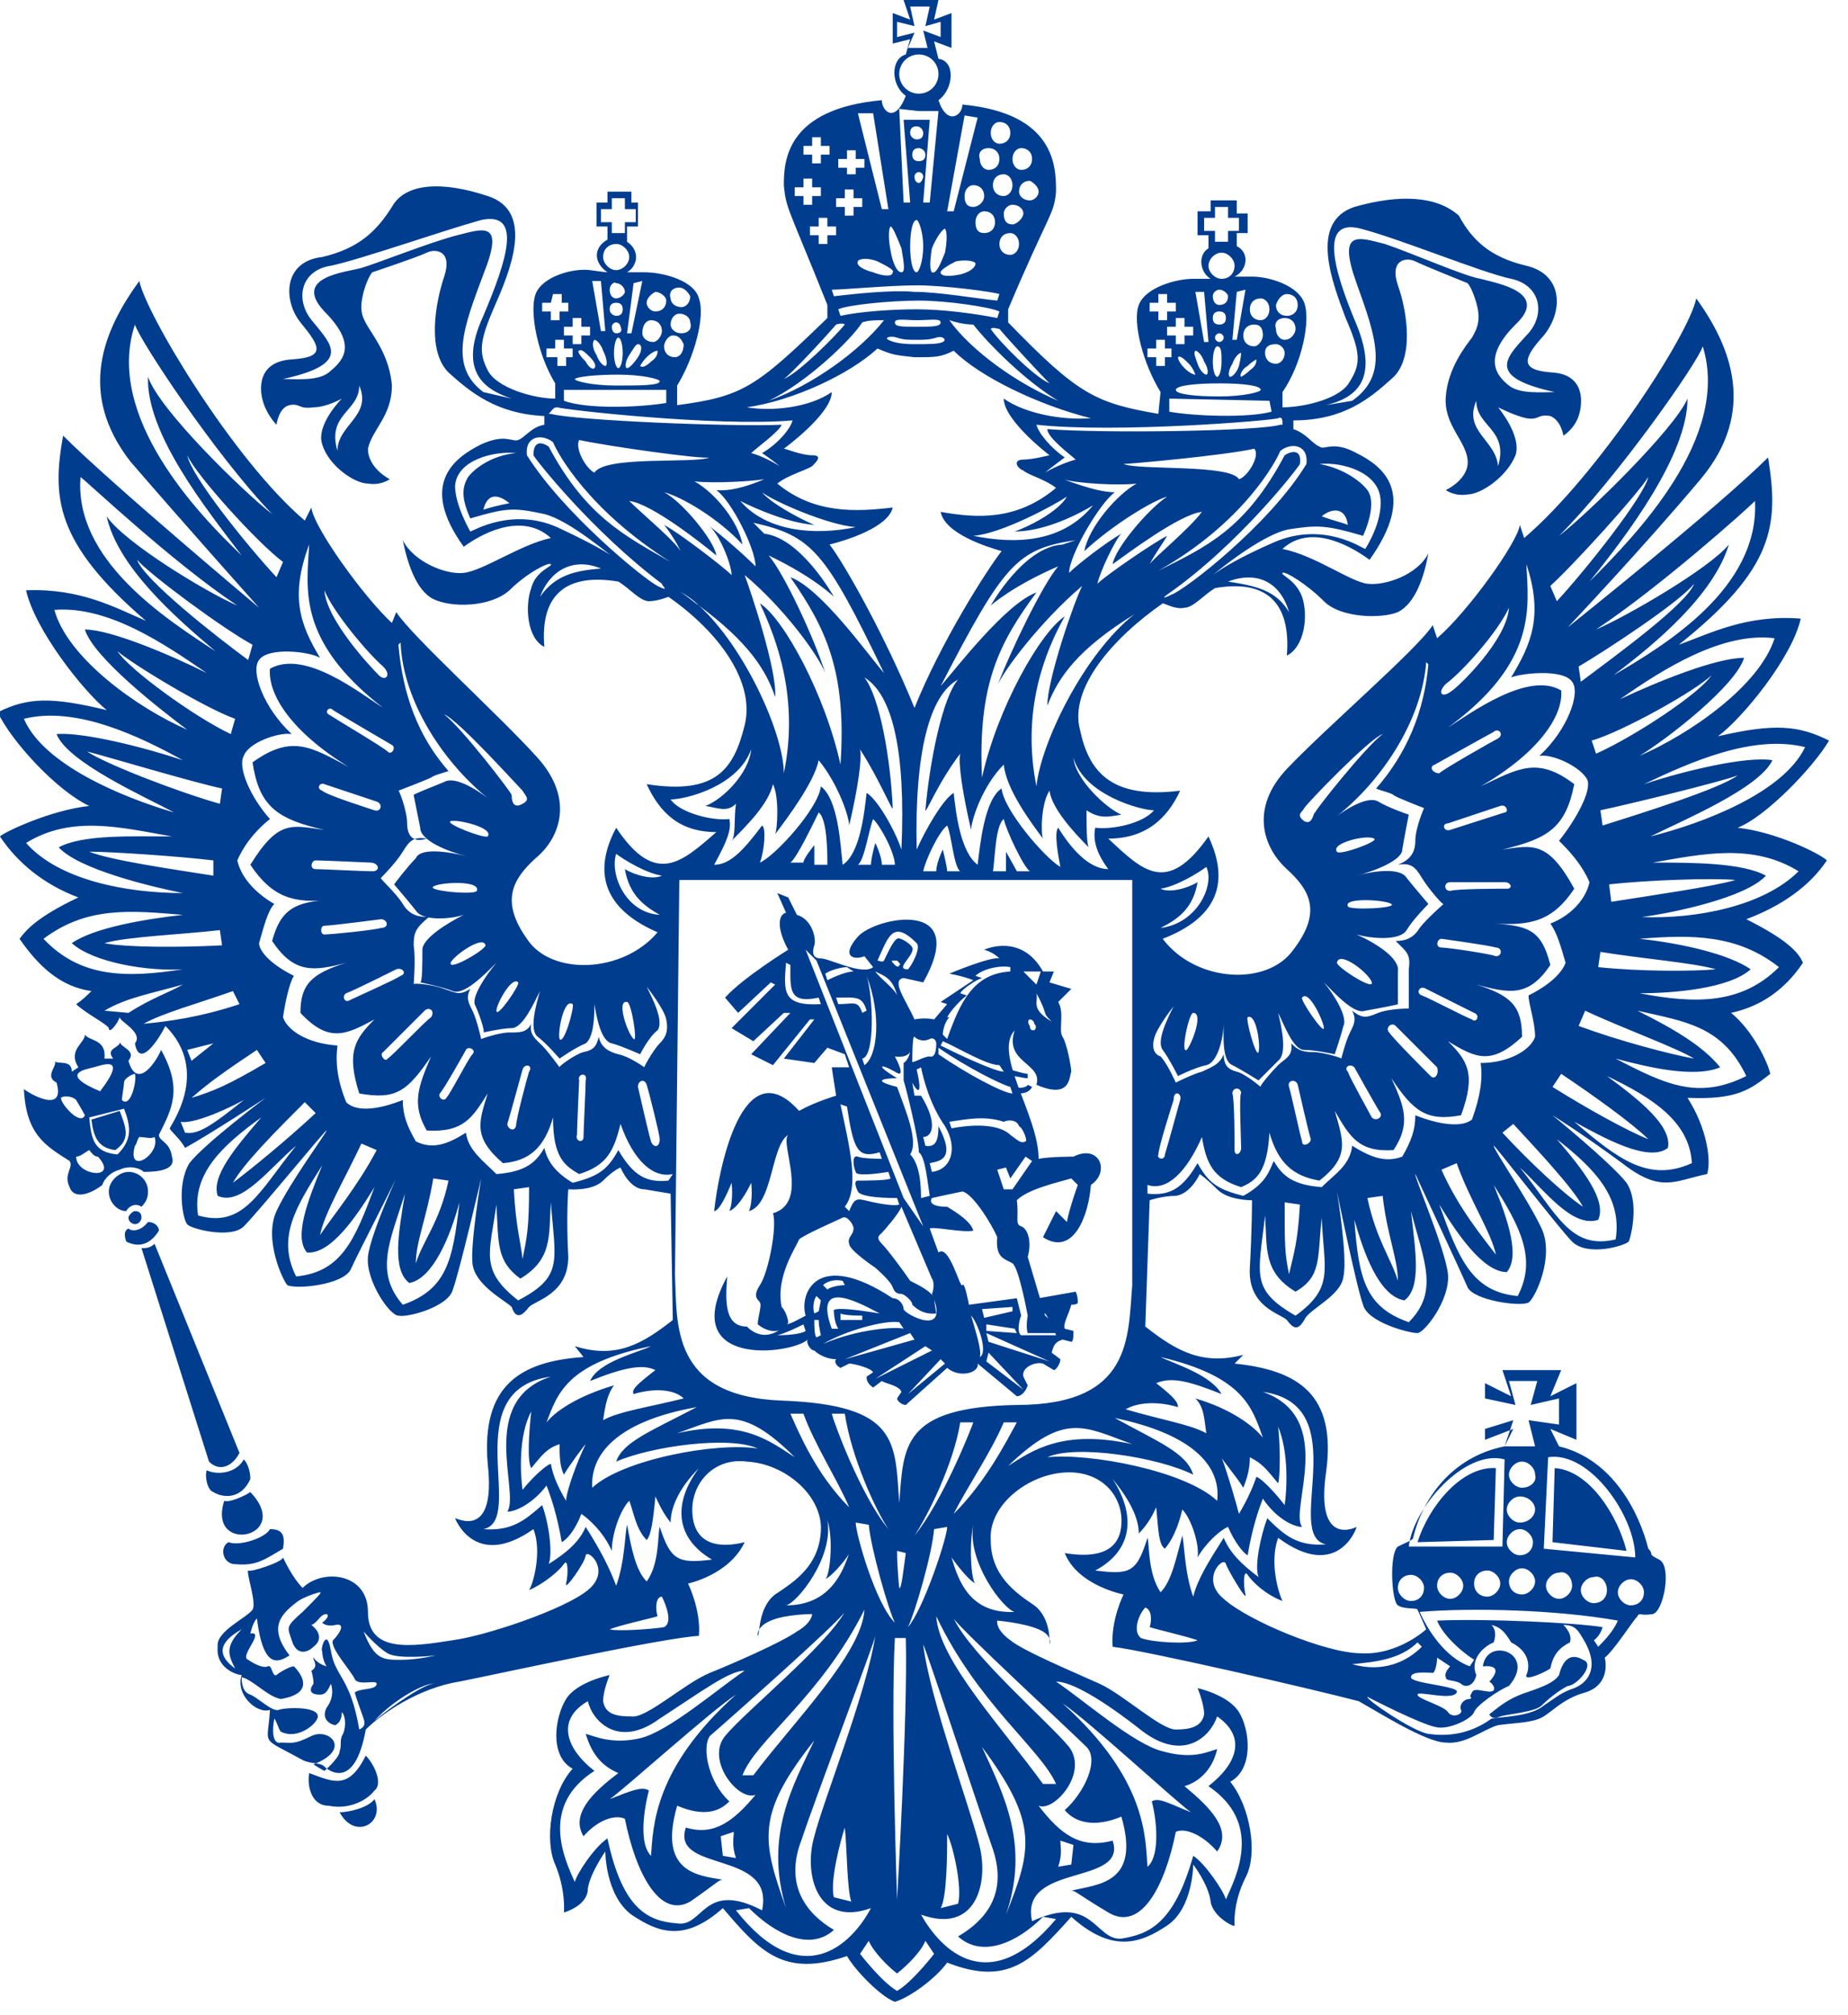 <svg width="89" height="97" viewBox="0 0 89 97" fill="none" xmlns="http://www.w3.org/2000/svg">
<path d="M12.057 71.206C12.057 70.891 11.953 70.472 11.743 70.262C11.323 70.996 10.379 70.996 9.96 70.786C9.855 70.996 9.96 71.73 10.275 71.835C10.799 72.15 11.638 72.15 12.057 71.206ZM10.799 72.254C9.96 74.876 14.155 74.037 12.057 71.835C11.743 72.045 11.009 72.359 10.799 72.254ZM7.653 59.251C7.653 59.041 7.443 58.831 7.129 58.831C6.709 59.356 6.29 59.251 6.185 59.146C5.975 59.251 5.975 59.461 6.08 59.775C6.499 59.985 7.129 60.09 7.653 59.251ZM6.185 58.621C6.185 58.831 6.394 58.936 6.499 58.936C6.709 58.936 6.814 58.726 6.814 58.621C6.814 58.412 6.709 58.307 6.499 58.307C6.394 58.307 6.185 58.517 6.185 58.621ZM11.533 69.947L7.443 59.88C7.233 60.09 7.024 60.09 6.814 60.09L10.065 70.367C10.589 70.891 11.218 70.576 11.533 69.947ZM11.009 74.247C10.589 74.457 10.694 75.191 11.218 75.296C12.267 75.4 12.582 75.191 13.63 74.561C13.735 73.932 13.63 73.618 13.001 73.618C12.791 74.037 11.533 74.457 11.009 74.247ZM49.495 51.7C49.391 51.7 48.971 51.595 48.657 51.49L48.761 51.805C48.971 51.805 49.286 51.91 49.495 51.91V51.7ZM74.874 70.681L74.769 74.247L78.334 74.666C77.915 72.989 76.552 70.786 74.874 70.681ZM14.889 85.363C14.784 85.992 14.994 86.936 15.833 86.936C16.881 87.146 17.72 86.621 18.035 86.202C18.454 85.887 18.035 84.944 17.615 84.524C16.776 86.202 16.042 85.782 14.889 85.363ZM16.357 87.251C17.091 88.614 18.559 87.775 18.035 86.621C17.72 87.041 16.776 87.251 16.357 87.251ZM76.237 79.91C75.713 79.595 75.293 79.805 75.083 80.644C74.874 80.959 74.454 81.168 73.51 81.483C72.567 81.797 72.147 82.217 71.728 82.531C71.728 82.531 71.832 82.846 72.252 82.636C72.567 82.531 73.93 82.427 74.244 82.112C74.559 81.797 75.083 81.378 75.503 81.168C75.922 81.168 76.866 80.12 76.237 79.91ZM6.814 58.097C7.024 57.887 7.129 57.678 7.129 57.363C7.129 56.839 6.709 56.419 6.185 56.419C5.765 56.419 5.241 56.839 5.241 57.363C5.241 57.887 5.66 58.307 6.08 58.307C6.185 58.097 6.499 57.887 6.814 58.097ZM34.394 58.307C34.709 58.307 35.233 56.944 35.233 56.944C35.233 56.944 35.338 57.783 35.128 58.307C35.653 58.097 36.177 56.944 36.177 56.944C36.177 56.944 36.282 57.783 36.072 58.307C37.226 57.992 37.121 55.161 37.96 54.636C37.54 55.056 39.008 57.887 37.226 58.412C37.435 59.041 37.016 61.243 36.597 61.872C36.177 62.502 36.597 62.606 36.597 62.711C36.701 62.816 36.492 63.446 36.492 63.76C37.435 64.494 37.96 63.76 37.96 63.655C37.96 63.55 37.855 63.131 37.645 62.921C37.331 61.453 38.379 59.985 38.484 59.67C38.694 59.461 40.372 58.726 40.582 58.621C40.791 58.517 41.106 58.936 41.106 59.146C41.106 59.461 40.791 59.565 40.896 59.88C40.896 60.194 42.155 61.033 42.155 61.033C42.155 61.033 42.889 61.663 42.994 61.977C43.098 62.292 43.308 62.292 43.413 62.292C43.518 62.292 43.937 62.606 43.937 62.816C44.462 63.341 44.986 63.236 45.091 63.236C45.091 63.236 44.986 62.606 44.986 62.502C44.881 62.187 44.252 61.872 43.833 61.663C43.623 61.348 42.784 60.194 42.469 59.88C42.155 59.565 42.364 59.461 42.469 59.356C42.574 59.251 43.308 58.412 43.413 58.097L44.881 61.558C44.986 61.663 44.986 62.082 44.881 62.292C45.825 64.494 43.518 63.236 43.518 63.026C43.518 62.816 43.308 62.502 42.994 62.502C39.323 60.09 38.484 62.292 38.799 63.341C38.589 63.446 38.065 63.76 37.855 63.76C36.911 64.704 36.177 64.075 35.967 63.865C34.919 63.865 34.919 62.711 35.023 61.453C32.612 65.857 38.065 65.228 38.904 64.494C38.799 64.599 39.008 65.019 39.218 65.019C39.428 65.228 39.847 65.438 40.267 65.438C40.162 65.543 40.267 65.753 40.477 65.857L40.896 65.648C41.106 65.648 41.945 65.857 42.05 66.067L41.735 66.277C41.735 66.382 41.735 66.591 42.05 66.801L42.469 66.487C42.574 66.591 43.308 66.696 43.413 67.011L43.203 67.326C43.203 67.43 43.413 67.64 43.623 67.64L45.615 65.857C46.245 66.382 47.188 66.067 47.083 65.648L48.971 67.221C49.181 67.221 49.391 67.011 49.495 66.696L49.286 66.277C49.181 65.857 49.81 65.543 50.23 65.648L50.754 65.962C50.859 65.962 51.068 65.648 51.068 65.438L50.649 65.123C50.754 64.704 50.859 64.599 51.173 64.494L51.593 64.599C51.698 64.599 51.698 64.284 51.698 64.075L51.278 63.97C51.173 63.76 51.488 63.236 51.593 62.816C51.593 62.816 51.907 62.816 51.907 62.711C51.907 62.606 51.907 62.397 51.803 62.187L50.02 62.502C50.02 62.711 50.23 63.236 50.334 63.236C50.439 63.341 50.754 63.97 50.859 64.284H49.181C48.971 64.18 49.076 63.55 49.181 63.341L48.971 62.502L46.664 62.816C46.664 62.816 46.454 61.663 46.349 61.872C46.245 62.082 45.72 59.88 45.196 60.299L44.776 59.146C44.986 59.041 46.349 59.356 46.874 59.251C46.769 58.831 46.14 58.412 45.615 58.097C44.567 58.097 44.881 57.678 44.881 57.678C44.881 57.678 45.825 57.468 46.349 57.363C46.874 57.468 47.818 59.041 48.027 59.565C47.922 60.614 48.447 60.614 48.761 60.824C49.076 61.033 49.495 63.341 49.495 63.341C49.495 63.341 49.391 63.865 49.495 64.18H50.859C50.859 64.18 50.649 63.55 50.334 63.341L49.495 60.509C49.705 59.775 49.495 59.146 49.181 59.041C48.866 58.936 49.076 58.621 48.971 57.783C49.495 57.258 50.859 56.944 51.593 56.734L51.907 57.048C51.907 57.048 51.488 58.202 51.383 58.831L50.859 58.307L50.23 59.565C51.698 60.509 52.432 58.517 52.537 57.048C53.48 56.419 52.956 55.056 51.698 55.685C51.698 55.685 50.544 55.685 50.02 55.79C50.02 53.693 47.818 50.756 48.866 49.603C48.342 51.176 50.23 51.176 49.915 52.224C51.593 52.959 51.488 51.805 51.593 51.595C51.593 51.386 51.383 50.232 51.173 49.917C50.964 49.603 51.278 48.764 50.964 48.239L51.593 47.61L50.544 47.296L50.754 46.771H50.23C49.181 44.884 47.398 45.723 47.398 45.723C47.398 45.723 47.818 45.828 48.132 46.142C47.713 46.037 45.72 46.876 45.72 46.876C45.72 46.876 46.349 46.981 46.874 47.191L45.301 48.239L45.615 48.344L44.986 49.078C44.986 49.078 44.567 48.974 44.042 49.078C43.623 48.135 42.889 47.191 43.518 47.086L44.462 47.296C46.769 43.206 42.155 44.15 41.316 45.093C40.477 46.037 41.106 46.247 41.63 46.037L42.05 46.562C41.525 46.981 39.952 46.142 39.533 46.142C39.113 46.142 39.113 45.828 39.218 45.513C39.323 45.198 39.113 44.255 38.379 44.045L37.96 43.206L37.435 42.996L37.855 43.94C37.435 44.045 37.435 44.779 37.96 45.723C37.96 45.723 35.758 47.086 34.919 48.03L35.548 48.764L37.121 47.296L37.331 47.401L35.233 49.498L36.282 50.127L37.75 48.764H38.065L36.177 50.756L37.226 51.281L39.008 49.078H39.218L37.75 50.966L39.218 51.176L39.847 50.442L40.686 50.756L40.896 51.386H40.057L40.267 52.749C40.267 52.749 39.218 53.063 38.484 53.483C35.758 50.442 34.604 56.314 34.394 58.307ZM37.435 64.284C37.855 64.18 38.484 63.865 38.694 63.76L38.799 64.075C38.694 64.18 38.17 64.284 37.435 64.284ZM47.503 65.543L47.608 65.123L49.286 66.906L47.503 65.543ZM50.544 65.543L47.608 64.599L47.503 64.18L50.544 65.543ZM47.503 64.075V63.76L48.866 63.97L48.971 64.18L47.503 64.075ZM48.761 62.921V63.131L47.398 63.446L47.293 63.026L48.761 62.921ZM47.188 65.333C47.293 65.019 46.979 64.075 46.769 63.341C47.083 63.655 47.608 65.123 47.188 65.333ZM40.162 63.131C40.162 63.131 40.162 63.655 40.372 63.97H40.057C39.218 61.663 41.001 62.502 42.364 63.236C39.847 62.816 40.162 63.131 40.162 63.131ZM41.525 63.341V63.55C41.525 63.55 40.896 63.55 40.477 63.55V63.236C40.686 63.341 41.42 63.341 41.525 63.341ZM40.582 61.663L40.686 61.872C40.372 61.872 39.952 61.977 39.847 62.082L39.638 61.872C39.743 61.768 40.057 61.558 40.582 61.663ZM39.323 64.389C39.218 64.284 39.218 63.865 39.218 63.55H39.428C39.428 63.865 39.533 64.284 39.533 64.284L39.323 64.389ZM39.428 63.131L39.218 63.236C39.113 62.921 39.218 62.502 39.323 62.397L39.533 62.606L39.428 63.131ZM39.638 64.704C40.686 64.075 42.574 63.55 43.308 63.655L43.518 63.97C43.203 63.865 41.316 63.97 39.638 64.704ZM40.686 65.438L43.833 64.18L44.042 64.494L40.686 65.438ZM42.155 66.382L44.567 64.809L44.881 65.019L42.155 66.382ZM45.51 65.648L43.728 67.116L45.301 65.438L45.51 65.648ZM49.81 49.603C49.705 49.603 49.6 49.603 49.6 49.393C49.495 49.288 49.495 49.078 49.6 49.078C49.705 49.078 49.81 49.183 49.81 49.288C49.915 49.393 49.915 49.498 49.81 49.603ZM50.649 49.183C49.6 48.554 50.02 48.239 49.915 47.82C50.544 48.974 50.125 48.659 50.649 49.183ZM50.125 46.771L49.915 47.401L49.286 46.771H50.125ZM48.761 57.258H48.342L48.027 56.314L48.447 56.209L48.657 56.734L49.391 55.685L49.705 55.895L48.761 57.258ZM49.076 54.217C49.286 54.322 49.495 54.951 49.391 54.951C49.181 55.056 49.076 54.951 48.657 54.636C48.342 54.322 47.503 54.007 45.825 54.322L45.72 54.007C46.454 53.902 47.398 53.693 48.342 54.007C48.552 53.902 48.971 53.902 49.076 54.217ZM45.615 48.974C45.72 48.764 46.14 48.239 46.559 47.925L46.245 47.82C46.349 47.61 46.979 47.191 47.293 47.086L46.979 46.981C47.293 46.666 48.132 46.457 48.657 46.562V46.771C46.874 46.876 46.245 48.239 45.615 50.022L45.406 49.813C45.406 49.603 45.51 49.183 45.72 48.974H45.615ZM45.406 50.127C46.14 50.442 47.503 51.281 48.132 51.281L48.342 51.595C47.922 51.595 46.14 50.756 45.301 50.337L45.406 50.127ZM45.196 50.442C46.559 51.386 48.237 52.224 48.657 52.329L48.761 52.644C48.342 52.644 46.559 51.7 45.196 50.756V50.442ZM44.042 49.917C44.252 50.127 44.567 50.127 44.776 50.022C44.986 49.917 45.091 50.127 45.091 50.232C45.091 50.337 45.091 50.966 44.776 50.861C44.462 50.861 43.833 51.281 43.937 51.071C43.937 50.966 43.937 49.812 44.042 49.917ZM44.147 51.49L44.357 51.386C44.462 51.91 44.776 53.168 45.51 54.217C46.14 55.266 45.825 56.314 44.881 56.419L44.776 56C45.301 55.895 46.035 55.79 45.196 54.217C45.196 54.846 45.091 55.266 44.567 55.161L44.462 54.741C44.881 54.741 45.196 54.112 44.357 52.749C44.147 52.749 44.147 52.749 44.042 52.749L43.937 52.12C44.147 52.539 44.462 52.854 44.147 51.49ZM43.518 52.015C43.623 52.329 44.252 54.846 44.252 55.475C44.567 55.685 44.672 56.944 44.776 57.573L44.357 57.678C44.357 56.524 44.147 55.895 43.833 55.58C44.252 54.951 43.623 53.483 43.203 52.329C41.945 52.015 42.574 51.91 43.203 51.91C42.155 51.281 42.364 51.176 43.098 51.595C43.728 52.015 43.098 50.861 43.098 50.861C43.098 50.861 43.623 50.966 43.833 50.651C43.728 51.071 43.518 51.176 43.518 51.176C43.518 51.176 43.518 51.805 43.518 52.015ZM43.098 46.457C42.993 46.352 42.889 46.247 42.994 46.247C42.994 46.247 43.098 46.247 43.203 46.247C43.308 46.352 43.413 46.457 43.308 46.457C43.308 46.562 43.203 46.562 43.098 46.457ZM44.147 45.408C44.357 45.618 43.937 46.457 43.728 46.666C43.623 46.666 43.413 46.666 43.518 46.457C43.623 46.247 44.042 45.828 43.937 45.618C43.833 45.408 43.308 45.093 43.203 45.198C42.994 45.303 42.679 46.037 42.574 46.247C42.469 46.352 42.364 46.247 42.26 46.247C42.784 45.093 42.993 44.255 44.147 45.408ZM43.203 47.925C43.098 47.61 42.364 47.086 42.155 46.771C42.574 46.981 42.994 47.086 43.203 47.925ZM41.735 46.981C42.469 48.869 42.26 50.861 41.63 51.281L41.525 50.966C42.155 50.861 42.05 47.925 41.735 46.981ZM41.735 48.659L41.525 48.764C41.316 48.135 41.106 48.344 40.372 48.344L40.267 48.03C41.211 48.03 41.525 47.925 41.735 48.659ZM40.791 46.562L41.106 46.771C40.791 46.771 40.267 46.981 39.847 47.191L39.743 46.876C40.057 46.666 40.582 46.562 40.791 46.562ZM37.855 46.352L38.065 46.457C38.065 47.61 37.96 48.344 39.428 48.03L39.533 48.344C37.645 48.449 37.75 47.715 37.855 46.352ZM38.799 45.723L39.323 46.247L44.462 59.041L43.518 57.678L38.799 45.723ZM40.791 53.273C41.106 55.371 41.316 55.79 42.364 55.475L42.469 55.79C42.469 55.79 41.525 55.79 41.316 55.685C41.001 55.58 41.106 56.209 41.211 56.419C41.211 56.629 42.155 56.524 42.784 56.419L42.889 56.734C42.784 56.839 41.63 56.839 41.316 56.839C41.106 56.839 41.211 57.153 41.316 57.363C41.42 57.573 42.155 57.678 43.203 57.678L43.308 57.992C42.994 58.097 42.05 57.887 41.63 57.783C41.211 57.678 41.106 57.783 40.896 58.307L40.686 58.097C41.42 57.153 40.896 55.161 40.477 53.168L40.791 53.273ZM88.087 35.655C86.619 34.921 85.465 34.816 82.739 35.446C83.892 34.607 86.304 31.67 86.724 29.783C84.102 29.573 82.319 30.517 80.851 31.041C85.465 27.371 85.675 25.273 85.151 22.022C82.739 24.434 75.503 30.202 75.503 30.202C75.503 30.202 79.173 26.322 81.9 23.071C84.626 19.82 83.368 16.674 81.69 14.367C81.375 16.045 76.971 22.861 73.405 25.902L73.196 25.273C73.091 26.112 70.679 29.468 69.211 30.727L69.001 30.097C68.267 31.251 63.862 35.026 61.975 37.019C60.192 38.906 60.821 40.794 61.975 41.843C63.128 42.891 63.653 43.94 62.289 45.723C61.031 47.505 57.57 47.296 55.997 45.198C59.248 43.94 58.934 41.843 58.2 40.27C56.207 43.101 55.053 41.947 53.376 40.374C55.158 40.374 56.207 39.431 56.836 38.067C53.48 38.487 52.432 37.123 52.012 35.131C51.488 33.139 53.585 30.727 55.997 29.049C56.102 29.049 56.627 29.363 57.046 29.258C57.465 29.258 57.99 28.629 58.514 28.314C60.926 27.895 62.184 28.944 61.975 31.565C62.814 31.146 63.023 29.678 62.709 28.734C62.394 27.895 61.66 27.685 61.765 27.58C61.87 27.476 62.919 28.105 63.758 28.944C64.597 29.783 66.589 29.783 67.323 29.468C68.162 29.049 68.582 27.79 68.791 26.637C68.267 27.685 66.694 28.21 65.855 28.105C65.016 28 63.338 26.741 61.765 26.427C63.023 25.273 64.806 26.112 65.96 26.951C68.267 23.7 66.589 22.442 65.331 21.813C64.177 21.183 63.758 21.708 63.548 21.498C63.233 21.393 62.919 20.869 62.289 20.659V20.24C64.701 20.24 65.96 19.191 67.008 18.247C68.162 17.303 67.743 14.891 67.323 13.738C66.904 12.479 67.743 12.374 68.162 12.584C68.582 12.794 70.679 13.633 70.679 13.633C70.679 13.633 70.889 13.843 71.098 14.577C71.308 15.311 71.203 15.73 70.889 16.255C70.574 16.674 69.735 17.723 69.63 19.086C69.525 20.449 70.574 21.183 70.679 22.127C70.784 23.071 69.63 23.595 69.63 23.595C69.63 23.595 70.05 23.91 70.679 23.805C71.308 23.805 72.567 22.966 72.986 21.918C73.301 20.974 72.147 19.61 72.147 19.61C72.147 19.61 72.986 20.03 73.51 20.135C74.139 20.24 74.035 19.925 74.664 20.03C75.188 20.24 75.293 20.974 75.293 20.974C75.293 20.974 75.817 20.659 76.027 20.03C76.237 19.401 76.342 18.037 74.769 17.933C73.091 17.828 73.405 17.198 74.349 16.15C75.293 14.996 75.293 13.213 73.51 12.794C71.728 12.374 70.889 11.536 70.259 10.382C69.211 9.438 67.428 9.333 65.226 9.963C63.023 10.697 64.177 13.633 64.806 15.311C65.54 16.989 65.54 17.513 65.016 18.352C64.597 19.191 62.814 19.61 61.765 19.61V18.876C62.709 17.513 63.128 15.416 62.814 14.577C62.499 13.738 61.136 13.318 60.297 13.318C59.458 13.318 59.458 13.318 59.458 13.318C60.087 13.004 60.192 12.165 59.563 11.85V11.221H60.087V10.277H59.563V9.648H58.304V10.172H57.675V11.326H58.2V11.955C57.675 12.27 57.78 13.109 58.304 13.423C58.304 13.423 58.304 13.423 57.465 13.423C56.627 13.423 55.158 13.843 54.844 14.682C54.529 15.521 55.053 17.513 55.892 18.876L55.788 19.925C52.746 19.401 51.907 18.981 48.552 15.521V14.891C50.544 10.172 50.754 10.382 50.859 9.228C50.859 8.075 50.859 5.453 46.349 5.034C46.349 5.558 45.615 6.082 45.196 4.824C45.93 4.3 46.035 2.936 45.196 2.831L44.986 1.992L45.825 2.307V0.629L44.986 0.944L45.196 0H43.518L43.833 0.944L42.994 0.629V2.097L43.833 1.888L43.623 2.622C42.889 2.831 42.889 4.09 43.623 4.614C43.098 5.978 42.469 5.348 42.469 4.824C37.855 5.243 37.75 7.76 37.75 8.914C37.855 10.067 37.96 9.963 39.847 14.682V15.311C36.387 18.667 35.758 19.086 32.612 19.506V18.562C33.45 17.198 33.975 15.206 33.66 14.367C33.45 13.528 31.982 13.109 31.038 13.109C30.2 13.109 30.2 13.109 30.2 13.109C30.724 12.794 30.829 12.06 30.2 11.64V10.906H30.724V9.753H30.409V9.228H29.256V9.753H28.731V10.906H29.256V11.536C28.522 11.955 28.627 12.689 29.256 13.109C29.256 13.109 29.151 13.109 28.417 13.004C27.578 12.899 26.11 13.318 25.795 14.157C25.48 14.996 25.9 17.094 26.739 18.457V19.191C25.69 19.191 23.907 18.667 23.488 17.828C23.069 16.989 23.069 16.464 23.803 14.787C24.537 13.109 25.795 10.172 23.488 9.438C21.286 8.704 19.503 8.809 18.874 9.963C18.14 11.116 17.301 11.955 15.518 12.374C13.63 12.584 13.63 14.472 14.469 15.521C15.413 16.674 15.728 17.198 14.05 17.303C12.372 17.408 12.477 18.771 12.687 19.401C12.896 20.03 13.316 20.449 13.316 20.449C13.316 20.449 13.421 19.61 13.945 19.506C14.469 19.401 14.364 19.715 15.098 19.61C15.728 19.61 16.462 19.191 16.462 19.191C16.462 19.191 15.203 20.449 15.518 21.393C15.833 22.442 17.091 23.281 17.72 23.281C18.349 23.386 18.769 23.071 18.769 23.071C18.769 23.071 17.72 22.547 17.72 21.603C17.93 20.659 18.874 20.03 18.874 18.562C18.769 17.198 18.035 16.255 17.72 15.73C17.406 15.206 17.301 14.891 17.511 14.052C17.72 13.318 17.93 13.109 17.93 13.109C17.93 13.109 20.132 12.374 20.552 12.165C20.971 11.955 21.81 12.06 21.391 13.318C20.971 14.577 20.552 16.884 21.6 17.933C22.649 18.876 23.907 19.925 26.215 20.03V20.449C25.585 20.554 25.271 21.079 24.956 21.183C24.642 21.288 24.327 20.869 23.173 21.393C21.915 22.022 20.132 23.281 22.334 26.322C23.488 25.483 25.271 24.749 26.529 25.902C25.061 26.217 23.278 27.476 22.334 27.58C21.495 27.685 19.922 27.056 19.398 26.007C19.608 27.056 20.027 28.419 20.866 28.839C21.705 29.258 23.593 29.258 24.537 28.419C25.376 27.58 26.424 27.056 26.529 27.161C26.634 27.266 25.795 27.476 25.585 28.314C25.271 29.154 25.376 30.727 26.215 31.146C26.005 28.629 27.263 27.58 29.78 28C30.305 28.314 30.829 28.944 31.248 28.944C31.668 28.944 32.192 28.734 32.192 28.734C34.604 30.412 36.387 32.824 35.862 34.921C35.338 37.019 34.499 38.277 31.143 37.753C31.773 39.116 32.716 40.06 34.499 40.06C32.821 41.528 31.563 42.681 29.675 39.85C28.836 41.423 28.522 43.52 31.668 44.884C29.99 46.876 26.529 46.981 25.376 45.198C24.117 43.416 24.642 42.367 25.795 41.318C26.949 40.374 27.683 38.487 25.9 36.494C24.117 34.502 19.818 30.622 19.084 29.468L18.874 29.992C17.511 28.734 15.098 25.378 14.994 24.434L14.679 25.064C11.218 22.127 7.024 15.101 6.709 13.528C5.031 15.835 3.668 18.876 6.29 22.232C8.911 25.273 12.477 29.258 12.477 29.258C12.477 29.258 5.346 23.281 3.039 20.974C2.514 23.91 2.619 26.112 7.024 29.887C5.555 29.258 3.878 28.314 1.256 28.419C1.675 30.307 3.982 33.243 5.136 34.187C2.514 33.558 1.361 33.558 -0.107 34.292C0.522 35.655 2.724 38.067 4.297 38.801C2.409 39.011 0.207 40.06 -0.003 40.27C0.836 41.528 2.095 42.577 3.773 43.206C1.78 44.15 1.256 44.779 0.941 45.198C1.885 46.562 2.934 47.505 4.402 47.715C4.192 47.925 3.982 48.135 3.668 48.344C4.087 48.764 5.136 49.288 5.241 49.498C5.241 49.813 5.66 49.288 5.765 48.974C5.765 49.183 6.919 49.708 6.499 50.232C6.709 51.49 7.653 50.022 7.967 49.393C10.17 51.595 8.177 54.217 8.177 54.322C8.177 54.427 8.702 54.846 8.911 55.266C10.065 54.636 12.791 52.854 12.791 52.854C12.791 52.854 9.855 55.056 9.121 56C8.492 57.048 8.806 58.726 9.016 58.936C9.121 59.146 11.114 59.67 11.743 59.041C12.477 58.307 15.728 54.322 15.728 54.427C15.728 54.532 13.945 56.944 13.316 58.307C12.687 59.67 13.63 61.663 13.84 61.872C14.26 62.082 16.462 61.872 16.881 61.138C17.196 60.404 19.608 55.79 19.503 55.79C19.503 55.79 17.825 59.356 17.72 60.509C17.615 61.663 18.769 63.341 19.188 63.341C19.608 63.446 21.6 62.921 21.81 62.082C22.125 61.243 23.173 56.734 23.173 56.734C23.173 56.734 22.649 59.88 22.754 60.824C22.859 61.872 24.327 62.606 24.642 62.921C24.851 63.55 25.166 63.341 25.48 62.921C25.795 62.606 27.368 62.292 27.368 60.509C27.263 58.621 27.368 57.258 27.368 57.258C27.368 57.258 28.522 57.363 29.046 56.839C29.57 56.314 29.885 56.209 29.885 56.209C29.885 56.209 30.305 57.258 31.038 57.258C31.668 57.363 32.297 57.468 32.297 57.468L32.402 63.55C30.934 64.704 29.675 65.438 27.683 64.809L28.102 65.333C25.061 65.543 23.173 66.696 23.488 70.472C23.907 74.142 22.02 73.093 21.915 73.093C21.915 73.093 22.859 75.61 25.69 73.618C26.11 74.666 25.69 76.239 25.48 76.554C26.215 76.239 26.949 75.61 27.158 75.296C27.368 74.981 27.368 75.82 27.263 76.239C27.158 76.659 28.207 75.191 28.207 74.876C28.312 74.561 29.465 75.61 28.312 76.554C27.158 77.498 23.383 78.756 21.81 78.966C19.818 79.281 17.72 79.595 17.72 77.603C17.72 75.715 15.518 75.505 14.574 76.449C14.05 75.925 13.63 74.981 13.63 74.981C13.63 75.191 12.057 75.715 11.953 75.61C11.848 75.715 12.372 77.183 12.162 77.498C11.848 77.917 10.379 78.546 10.484 79.281C10.379 80.329 11.428 80.644 11.638 80.644C11.323 81.588 12.372 82.531 13.001 82.322C12.896 84.105 12.477 83.58 14.574 84.734C14.994 84.944 15.413 84.839 15.623 85.048C15.833 85.258 17.091 86.202 17.615 83.266C18.349 82.531 20.132 81.273 22.125 80.959C24.222 80.539 31.878 78.861 33.66 78.756C33.765 77.498 33.136 76.239 33.136 76.239C33.136 76.239 35.128 75.82 35.862 74.247C34.604 74.561 33.45 74.352 33.346 72.884C33.241 71.415 34.394 70.157 35.967 70.367C37.855 70.472 39.638 72.045 39.533 73.723C39.428 75.4 38.275 76.135 37.331 76.764C36.492 77.393 36.597 78.756 36.492 78.756C36.492 78.756 36.387 78.337 37.121 78.022C37.855 77.708 39.113 77.708 39.113 77.708C39.113 77.708 39.113 78.127 38.379 78.546C37.645 79.071 35.233 80.12 34.185 80.539C32.926 81.063 31.143 82.741 30.409 82.636C29.675 82.636 29.151 82.531 29.046 81.902C29.046 81.378 29.361 80.644 29.361 80.644C29.361 80.644 27.788 80.959 27.263 81.797C26.739 82.636 26.424 84.524 27.578 85.153C26.529 86.307 26.215 88.614 26.739 89.767C27.263 91.026 27.158 92.075 27.158 92.075C27.158 92.075 28.312 91.76 28.312 90.921C28.417 90.187 29.151 89.138 29.151 89.138C29.151 89.138 29.151 91.236 30.409 92.179C31.668 93.018 32.926 93.543 34.814 91.865C36.597 93.962 37.75 95.221 40.791 94.172C41.211 94.906 42.469 96.164 43.098 96.374C43.833 96.164 45.091 95.221 45.615 94.487C48.552 95.64 49.705 94.382 51.593 92.284C53.585 94.067 54.949 93.543 56.207 92.704C57.465 91.865 57.465 89.767 57.465 89.767C57.465 89.767 58.2 90.711 58.304 91.55C58.409 92.284 59.458 92.809 59.458 92.704C59.458 92.704 59.353 91.655 59.982 90.397C60.611 89.243 60.192 86.936 59.248 85.782C60.402 85.153 60.192 83.266 59.668 82.427C59.143 81.588 57.675 81.273 57.675 81.273C57.675 81.273 57.99 82.007 57.99 82.531C57.885 83.161 57.256 83.266 56.627 83.266C55.892 83.266 54.11 81.588 52.956 81.063C51.803 80.539 49.286 79.49 48.657 78.966C47.922 78.442 48.027 78.022 48.027 78.022C48.027 78.022 49.286 78.127 50.02 78.442C50.754 78.756 50.544 79.176 50.544 79.176C50.544 79.176 50.649 77.917 49.81 77.288C48.866 76.659 47.713 75.82 47.713 74.142C47.608 72.464 49.495 70.996 51.278 70.891C53.061 70.786 54.11 72.045 54.005 73.408C53.9 74.876 52.537 74.981 51.278 74.771C51.907 76.344 54.11 76.764 54.11 76.764C54.11 76.764 53.48 78.022 53.585 79.281C55.263 79.49 63.023 81.273 65.435 81.902C66.379 82.427 68.686 83.895 69.63 83.895C70.574 84 71.413 83.266 72.147 83.056C72.881 82.951 73.615 82.951 74.139 82.741C74.664 82.531 75.188 81.797 76.342 81.483C77.39 81.168 77.39 80.224 77.286 79.805C77.705 79.49 78.649 78.022 78.859 77.812C78.963 77.603 78.963 77.812 79.593 77.708C80.117 77.603 80.537 75.4 79.907 75.086C79.278 74.771 79.698 74.876 79.383 74.561C78.963 72.884 77.705 70.262 75.083 69.633L74.664 68.794L75.922 69.318V66.591L74.664 67.221L75.188 65.962H72.357L72.776 67.221L71.518 66.591V69.318L72.881 68.794L72.462 69.633C69.84 70.157 68.477 72.254 68.057 74.037C68.057 74.142 67.743 74.247 67.323 74.457C66.904 74.771 67.008 77.078 67.323 77.288C67.638 77.498 68.267 77.393 68.267 77.498C68.372 77.708 68.686 78.442 68.686 78.442C68.686 78.442 67.323 79.7 65.54 79.595C63.862 79.595 60.087 78.022 58.934 76.974C57.78 76.03 58.934 74.876 59.038 75.296C59.143 75.61 60.087 77.183 59.982 76.764C59.877 76.344 59.877 75.505 60.087 75.82C60.297 76.135 60.926 76.764 61.765 77.078C61.555 76.659 61.136 75.191 61.555 74.037C64.387 76.135 65.331 73.618 65.331 73.513C65.331 73.513 63.338 74.561 63.862 70.891C64.387 67.116 62.499 65.962 59.458 65.648L59.877 65.228C57.885 65.753 56.627 65.019 55.158 63.865L55.368 57.783C55.368 57.783 55.997 57.573 56.627 57.573C57.361 57.468 57.78 56.524 57.78 56.524C57.78 56.524 58.095 56.734 58.619 57.258C59.143 57.783 60.192 57.783 60.297 57.783C60.297 57.783 60.297 59.251 60.192 61.033C60.087 62.921 61.66 63.236 61.975 63.55C62.289 63.97 62.499 64.075 62.814 63.55C63.023 63.026 64.597 62.397 64.701 61.453C64.911 60.509 64.387 57.363 64.387 57.363C64.387 57.363 65.331 61.977 65.645 62.816C65.855 63.655 67.847 64.18 68.267 64.18C68.582 64.18 69.84 62.606 69.735 61.348C69.63 60.194 68.057 56.524 68.162 56.524C68.162 56.524 70.364 61.243 70.679 61.977C70.993 62.606 73.196 62.921 73.615 62.711C73.93 62.502 74.874 60.509 74.244 59.146C73.615 57.783 71.937 55.371 71.937 55.161C71.937 55.056 75.083 59.146 75.713 59.775C76.447 60.509 78.229 59.985 78.439 59.775C78.544 59.565 78.963 57.887 78.334 56.944C77.6 56 74.769 53.693 74.769 53.693C74.769 53.693 76.132 54.532 78.124 56C80.012 57.468 80.641 56.839 82.214 56.524C82.424 55.895 82.214 54.322 81.271 52.854C83.683 52.959 84.312 52.434 85.256 51.7C85.151 51.176 84.417 49.603 83.368 48.764C84.836 48.449 85.99 47.61 86.829 46.352C86.619 45.828 85.99 45.198 84.102 44.255C85.78 43.625 87.143 42.681 87.982 41.423C87.668 41.108 85.57 40.06 83.683 39.85C85.046 39.326 87.353 36.914 88.087 35.655ZM72.147 22.442C72.042 21.183 70.469 20.764 71.098 19.296C71.098 20.554 72.671 20.659 72.147 22.442ZM65.331 15.625C64.177 12.899 63.548 10.487 65.54 11.011C67.533 11.536 71.308 13.109 72.776 13.423C74.244 13.738 74.454 15.206 73.51 16.15C72.567 17.198 71.518 18.142 74.874 18.876C74.244 18.876 73.196 18.981 72.671 18.562C72.147 18.142 71.308 17.303 72.986 15.625C74.664 14.052 72.042 13.633 71.308 13.423C70.574 13.318 67.952 12.165 66.694 11.745C65.435 11.431 64.387 11.011 65.331 13.633C66.274 16.255 66.904 18.037 65.121 19.296L63.862 19.506C65.121 19.191 66.484 18.457 65.331 15.625ZM16.252 21.708C15.728 19.925 17.301 19.82 17.301 18.562C17.93 20.03 16.252 20.449 16.252 21.708ZM23.278 18.876C21.6 17.618 22.334 15.73 23.278 13.213C24.327 10.592 23.278 11.011 22.02 11.326C20.761 11.64 18.14 12.689 17.406 12.899C16.672 13.109 14.05 13.318 15.623 14.996C17.301 16.674 16.462 17.408 15.833 17.933C15.308 18.352 14.26 18.247 13.63 18.247C16.986 17.513 15.938 16.569 15.098 15.521C14.155 14.472 14.469 13.004 15.938 12.794C17.406 12.479 21.286 11.116 23.173 10.592C25.166 10.172 24.432 12.479 23.278 15.206C22.02 17.933 23.383 18.771 24.642 19.191L23.278 18.876ZM29.675 41.108C30.095 41.423 31.143 42.052 31.878 42.157C31.458 42.367 30.619 42.157 30.095 41.843C30.305 43.101 31.038 43.625 31.773 44.045C30.095 43.94 29.361 42.052 29.675 41.108ZM30.2 48.239C30.409 48.239 30.724 50.232 30.514 50.022C30.2 49.708 29.675 48.135 30.2 48.239ZM27.578 48.344C27.683 48.449 27.158 50.337 26.949 50.022C26.844 49.708 27.158 48.03 27.578 48.344ZM24.956 47.296C25.061 47.401 23.907 49.078 23.907 48.659C23.907 48.344 24.642 46.981 24.956 47.296ZM25.166 38.067C25.271 38.277 25.585 38.487 25.166 38.697C24.642 39.011 24.642 38.382 24.642 38.277C24.642 38.172 22.23 35.026 21.391 34.397C22.02 34.607 24.956 37.858 25.166 38.067ZM19.608 39.64C19.608 39.011 19.188 37.962 19.188 38.067C19.188 38.067 20.552 37.543 20.761 37.438C20.866 37.333 21.286 37.228 21.6 37.123C20.132 35.446 19.398 33.453 19.188 31.041L19.293 30.936C19.398 33.768 21.391 36.809 23.698 38.592C23.069 38.067 21.915 37.333 21.391 37.648C20.866 37.858 19.818 38.277 19.922 38.277C19.922 38.277 20.132 39.326 20.237 39.85C20.237 40.479 21.6 41.004 22.439 41.213C21.6 41.004 20.237 40.794 20.027 41.318C19.608 41.738 18.979 42.577 18.979 42.577C18.979 42.577 19.608 43.311 20.027 43.835C20.342 44.359 21.705 44.255 22.334 44.045C21.495 44.464 20.342 45.198 20.342 45.723C20.342 46.352 20.342 47.296 20.237 47.296C20.237 47.296 21.286 47.505 21.81 47.715C22.334 47.925 23.278 46.981 23.907 46.352C23.383 46.981 22.754 47.925 22.859 48.344C23.069 48.764 23.383 49.708 23.278 49.708C23.278 49.708 24.222 49.498 24.642 49.498C25.166 49.498 25.69 48.344 26.005 47.715C25.795 48.449 25.48 49.603 25.9 49.917C26.32 50.232 26.949 50.966 26.949 50.966C26.949 50.966 27.683 50.442 28.207 50.232C28.627 49.917 28.627 48.764 28.627 48.344C28.731 48.974 28.941 50.127 29.465 50.232C29.885 50.337 30.829 50.756 30.829 50.756C30.829 50.756 31.248 49.917 31.668 49.603C31.982 49.183 31.458 48.135 31.143 47.505C31.143 47.505 31.982 48.554 32.087 49.078C32.192 49.603 32.087 49.917 31.773 50.232C31.458 50.547 30.934 51.49 31.038 51.386C31.038 51.386 30.305 50.861 29.78 50.756C29.361 50.651 28.941 50.442 28.836 49.917C28.731 50.337 28.627 50.547 28.102 50.651C27.683 50.756 26.844 51.386 26.949 51.386C26.949 51.386 26.424 50.651 26.11 50.337C25.795 50.022 25.48 49.813 25.585 49.288C25.376 49.708 25.061 49.708 24.537 49.708C24.012 49.708 23.173 50.022 23.173 50.022C23.173 50.022 22.964 49.078 22.754 48.659C22.544 48.239 22.439 48.03 22.649 47.61C22.125 47.925 22.02 47.82 21.391 47.61C20.866 47.401 19.818 47.296 19.922 47.401C19.922 47.401 20.027 46.142 19.922 45.513C19.922 44.884 20.027 44.674 20.657 44.15C20.132 44.15 19.713 44.045 19.398 43.52C19.084 42.996 18.245 42.262 18.349 42.262C18.349 42.262 19.084 41.528 19.398 41.004C19.713 40.479 19.922 40.27 20.552 40.374C19.922 40.584 19.608 40.27 19.608 39.64ZM23.383 45.513C23.383 45.723 21.6 46.771 21.705 46.352C21.81 46.037 23.278 44.989 23.383 45.513ZM20.866 42.681C21.181 42.472 23.173 42.367 22.964 42.891C22.859 43.101 20.552 42.891 20.866 42.681ZM21.705 39.535C22.02 39.431 23.803 39.85 23.488 40.27C23.278 40.374 21.391 39.64 21.705 39.535ZM31.353 54.951C31.248 54.636 30.724 52.329 30.724 52.329C30.724 52.015 31.038 51.91 31.143 52.224C31.248 52.539 31.773 54.636 31.773 54.846C31.773 55.266 31.458 55.266 31.353 54.951ZM28.207 52.015C28.207 52.329 28.102 54.427 28.102 54.741C28.102 55.056 27.683 54.951 27.788 54.636C27.788 54.322 27.892 52.015 27.892 52.015C27.788 51.7 28.312 51.595 28.207 52.015ZM25.48 51.595C25.376 51.91 24.851 53.902 24.851 54.217C24.746 54.532 24.432 54.322 24.432 54.112C24.537 53.798 25.166 51.49 25.166 51.49C25.271 51.176 25.69 51.281 25.48 51.595ZM22.754 50.756C22.544 50.966 21.705 52.644 21.495 52.854C21.391 53.063 21.076 52.854 21.181 52.644C21.391 52.434 22.439 50.547 22.439 50.547C22.544 50.337 22.964 50.547 22.754 50.756ZM17.93 41.947C17.511 41.947 15.518 41.843 15.203 41.843C14.889 41.843 14.994 41.423 15.203 41.423C15.518 41.423 17.825 41.528 17.825 41.528C18.245 41.528 18.349 41.947 17.93 41.947ZM15.518 38.067C15.203 37.962 15.413 37.648 15.623 37.753C15.938 37.858 18.14 38.592 18.14 38.592C18.454 38.697 18.349 39.116 18.035 39.011C17.72 38.906 15.728 38.277 15.518 38.067ZM18.349 44.255C18.664 44.255 18.769 44.674 18.349 44.674C18.035 44.779 15.938 44.989 15.623 44.989C15.413 44.989 15.413 44.569 15.623 44.569C15.938 44.569 18.349 44.255 18.349 44.255ZM16.672 47.82C16.986 47.715 19.084 46.666 19.084 46.666C19.398 46.562 19.608 46.876 19.293 46.981C18.979 47.191 17.091 48.03 16.881 48.135C16.567 48.344 16.462 47.925 16.672 47.82ZM18.454 50.651C18.664 50.442 20.447 48.659 20.447 48.659C20.657 48.449 20.971 48.659 20.761 48.974C20.447 49.183 18.874 50.861 18.664 50.966C18.559 51.176 18.245 50.756 18.454 50.651ZM18.874 35.865C19.084 35.97 18.874 36.389 18.664 36.18C18.454 35.97 16.147 34.607 15.833 34.397C15.623 34.292 15.833 33.977 16.042 34.187C16.357 34.397 18.874 35.865 18.874 35.865ZM18.454 32.09C18.874 32.509 18.559 32.824 18.245 32.509C17.93 32.195 15.728 29.887 15.623 28.419C16.042 29.468 17.72 31.461 18.454 32.09ZM6.499 15.625C6.709 16.36 10.379 21.918 13.106 24.749C11.743 23.7 7.653 19.715 7.129 18.142C7.024 20.869 9.96 24.539 11.638 26.741C9.54 24.749 5.031 20.03 6.499 15.625ZM9.016 21.918C9.436 22.861 12.372 26.112 13.63 27.056L13.316 27.79C11.953 26.322 9.226 22.966 9.016 21.918ZM10.589 44.779L10.694 45.513C8.702 45.618 6.08 45.618 5.031 45.408C6.08 45.093 8.806 44.989 10.589 44.779ZM10.275 42.157C8.282 41.843 5.346 41.423 4.297 41.004C5.346 41.004 8.492 41.213 10.275 41.423V42.157ZM10.589 38.697C8.702 38.172 5.136 36.809 4.192 36.18C5.031 36.389 9.226 37.648 10.694 37.962L10.589 38.697ZM3.878 22.966C4.297 23.281 8.282 27.056 11.428 29.154C9.96 28.524 5.975 26.112 5.136 24.854C5.66 27.266 8.387 29.678 10.379 31.356C7.967 29.783 3.563 26.951 3.878 22.966ZM12.162 31.041L11.953 31.775C10.379 30.622 6.919 27.895 6.604 26.951C7.233 27.685 10.799 30.307 12.162 31.041ZM11.323 34.607L11.114 35.341C9.331 34.502 6.185 32.195 5.66 31.356C6.394 31.985 9.855 34.082 11.323 34.607ZM2.619 29.363C5.241 29.154 7.967 31.041 9.96 32.404C8.282 31.565 5.346 30.307 4.087 30.307C4.507 31.67 7.758 34.187 9.016 35.131C6.604 34.082 3.248 31.67 2.619 29.363ZM1.151 34.607C3.668 33.977 6.709 35.446 8.806 36.599C6.919 35.97 3.982 35.236 2.724 35.341C3.248 36.704 7.024 38.382 8.387 39.116C5.87 38.382 2.095 36.809 1.151 34.607ZM1.256 40.584C3.458 39.221 5.87 39.85 8.282 40.27C6.394 40.27 3.982 40.165 2.829 40.794C3.773 41.843 7.233 42.681 8.806 42.996C6.08 42.996 2.829 42.367 1.256 40.584ZM2.095 45.198C4.192 43.625 6.29 43.835 8.806 44.045C6.919 44.255 4.507 44.674 3.458 45.408C4.507 46.352 7.129 46.771 8.806 46.666C6.08 47.086 3.878 47.086 2.095 45.198ZM6.185 48.764L5.031 48.659C6.08 48.03 7.338 47.82 8.806 47.401C8.072 47.82 7.338 48.03 6.185 48.764ZM6.919 49.288C7.863 48.764 9.436 48.344 11.218 47.715L11.533 48.344C9.645 48.974 8.072 49.183 6.919 49.288ZM10.275 50.232L9.226 51.071L9.016 50.547L10.275 50.232ZM8.911 54.532L8.702 54.007C9.121 54.112 10.379 53.693 11.743 52.959C10.17 54.217 9.54 54.636 8.911 54.532ZM9.226 52.854C10.065 52.12 10.799 51.595 12.372 50.547L12.791 51.176C11.009 52.224 10.275 52.539 9.226 52.854ZM9.54 58.517C9.226 56.524 10.694 55.161 12.582 53.798C11.323 55.266 10.17 56.629 10.484 57.573C11.638 58.097 13.001 56.209 14.26 55.161C12.477 57.363 11.743 59.146 9.54 58.517ZM11.218 56.944C11.743 56 13.316 54.427 14.679 53.063L15.203 53.588C13.735 54.951 12.057 56.314 11.218 56.944ZM14.26 61.453C13.316 59.565 14.26 58.097 15.518 56.105C14.784 57.887 14.155 59.565 14.784 60.299C15.938 60.404 17.196 58.517 18.035 57.153C17.091 59.67 16.462 61.243 14.26 61.453ZM17.406 55.056L18.14 55.371C17.196 57.153 16.042 58.517 15.413 59.461C15.623 58.412 16.567 56.839 17.406 55.056ZM19.398 62.816C18.035 61.243 18.769 59.775 19.503 57.468C19.188 59.356 18.874 61.138 19.713 61.768C20.866 61.558 21.705 59.461 22.125 57.887C21.81 60.719 21.495 62.082 19.398 62.816ZM20.027 60.824C20.027 59.775 20.552 58.621 20.866 56.734L21.6 56.839C21.181 58.831 20.342 59.775 20.027 60.824ZM24.956 62.606C23.069 61.138 23.593 60.299 23.907 57.992C24.012 59.88 23.907 60.719 25.061 61.558C26.634 60.614 26.424 59.461 26.529 57.887C26.739 60.719 27.158 61.453 24.956 62.606ZM24.746 57.258L25.48 57.153C25.48 59.146 25.376 59.565 25.166 60.614C25.061 59.67 24.851 59.146 24.746 57.258ZM32.192 56.839C31.143 56.944 30.514 56.629 29.78 55.371C29.256 56.314 28.836 56.629 27.578 56.944C26.529 56.314 26.32 55.685 26.215 55.266C25.795 56 25.271 56.419 23.907 56.524C23.278 55.895 22.544 55.371 22.439 54.532C21.6 55.056 20.866 55.371 20.027 54.951C19.608 54.217 19.398 53.693 19.398 52.959C18.349 53.378 17.196 53.588 16.672 53.063C16.252 52.015 16.147 51.176 16.252 50.337C14.784 50.232 13.84 49.603 13.63 48.974C13.735 48.239 13.945 47.296 14.155 46.981C12.896 46.352 12.477 45.723 12.477 45.408C12.687 44.674 12.896 43.835 13.211 43.52C12.477 43.101 11.638 42.367 11.428 41.423C11.848 40.479 12.477 39.85 13.001 39.431C12.057 38.382 11.428 36.914 11.743 36.389C11.953 35.76 13.421 35.236 14.05 35.341C12.687 34.082 12.057 32.3 12.477 31.775C12.896 31.146 14.889 31.356 15.413 31.67C14.469 30.097 13.945 28.734 14.889 26.217C14.784 28.314 14.26 30.831 18.454 34.082C17.301 33.348 14.679 31.251 13.001 32.195C12.896 33.453 14.05 35.236 16.776 36.914C14.994 35.97 14.05 35.341 12.162 36.704C12.477 38.801 13.316 39.431 15.623 39.955C14.05 39.745 13.421 39.431 12.057 41.633C13.106 43.206 14.155 43.52 15.938 43.311C14.26 43.416 13.525 43.73 13.106 45.303C14.155 46.876 15.098 46.771 16.672 46.352C14.994 46.876 14.469 47.401 14.469 48.764C15.833 50.232 16.672 49.813 18.035 49.078C17.091 50.022 16.672 50.651 17.301 52.644C19.084 52.959 19.608 52.539 20.761 50.861C20.132 52.329 19.818 53.168 20.552 54.427C22.334 54.532 22.754 53.798 23.488 52.644C23.069 54.007 22.754 54.741 24.222 56C25.48 55.895 26.215 55.266 26.634 53.798C26.634 55.685 27.158 56.105 27.892 56.524C29.256 56.105 29.57 55.371 29.885 54.112C30.514 55.895 31.458 56.734 32.402 56.524L32.192 56.839ZM11.323 80.329C10.17 79.49 10.904 78.861 11.638 78.442C10.799 79.281 11.009 79.7 11.323 80.329ZM17.511 82.741C17.615 83.056 17.511 83.161 17.301 83.266C16.881 80.749 16.147 80.749 15.938 79.49C15.728 78.232 15.413 79.49 15.518 79.49C15.518 79.49 15.518 79.91 15.728 80.224C15.728 80.224 15.308 80.12 15.098 79.805C14.994 79.805 15.413 80.224 14.994 80.434C14.994 80.434 15.098 80.749 15.098 81.063C14.784 81.483 15.098 81.588 15.413 81.588C15.728 81.588 15.833 81.273 15.938 81.063C16.042 81.378 16.042 81.797 15.728 82.217C15.413 82.846 16.042 83.056 16.147 83.056C16.357 82.951 16.462 82.741 16.462 82.427C16.672 82.636 16.672 83.266 16.462 83.58C16.357 83.895 16.462 84 16.357 84.314C16.357 84.629 15.623 85.258 15.623 85.258C15.623 85.258 15.413 85.153 15.098 84.944C16.986 84.209 15.833 83.161 14.994 83.58C14.155 84 14.05 83.895 13.525 83.895C13.106 84 13.106 83.266 13.211 82.741C13.316 82.846 13.421 83.266 13.525 83.371C14.364 83.79 15.308 82.951 15.308 82.636C15.308 82.112 13.63 82.217 13.421 82.322C13.106 82.427 12.372 81.693 12.057 81.588C11.743 81.483 11.638 81.168 11.638 80.749C12.162 80.854 12.896 81.693 13.525 81.797C15.413 81.483 14.26 80.329 14.155 80.224C13.945 80.224 13.421 80.539 13.316 80.644C13.106 80.749 13.106 80.12 12.896 80.224C12.687 80.329 12.267 80.12 11.953 79.91C11.638 79.805 12.162 79.176 12.267 78.861C12.372 78.546 12.057 78.651 12.057 78.651C12.057 78.651 12.162 78.127 12.372 77.917C12.687 80.434 13.421 80.015 13.945 79.7C12.896 78.337 13.525 77.708 14.364 77.078C14.679 76.869 15.308 76.659 15.413 76.659C15.518 76.659 15.308 76.869 14.574 77.603C13.735 78.337 13.84 78.337 14.05 78.966C14.26 79.7 14.784 79.595 15.098 79.281C15.518 78.966 15.413 78.546 14.994 78.232C15.308 78.127 15.413 77.708 15.728 77.708C15.938 77.812 15.518 78.127 15.518 78.127C15.518 78.127 15.728 78.337 16.147 78.232C16.672 78.127 16.357 78.651 16.042 78.966C15.833 79.281 16.986 80.539 17.091 80.854C17.301 81.168 18.14 80.854 18.14 81.063C18.14 81.378 17.301 81.273 17.091 81.483C17.091 81.588 17.406 82.427 17.511 82.741ZM18.035 82.846C18.979 81.797 20.552 80.959 20.971 81.063C20.552 80.959 18.769 82.217 18.035 82.846ZM19.293 79.91C18.454 79.91 18.035 79.91 17.511 78.546C17.511 78.546 18.14 79.281 18.664 79.595C19.188 79.91 20.971 79.7 20.971 79.7C20.971 79.7 20.132 79.91 19.293 79.91ZM75.817 81.273C75.188 81.483 74.978 81.693 74.349 82.112C73.72 82.636 72.462 82.636 71.832 82.741C70.679 83.58 69.525 83.58 68.791 83.475C68.057 83.371 65.75 81.797 65.855 81.693C65.855 81.693 68.477 83.056 69.211 83.161C69.84 83.266 70.889 82.741 70.993 82.427C71.098 82.112 72.147 81.378 72.671 81.168C74.035 79.595 71.623 78.756 71.413 80.224C72.567 80.12 71.728 80.959 71.728 80.959C71.728 80.959 72.042 81.168 71.937 81.378C71.728 81.588 70.993 81.168 70.889 81.483C70.679 81.797 70.993 81.693 70.784 81.797C70.469 81.797 70.259 82.112 70.364 82.322C70.469 82.531 69.945 82.741 69.735 82.427C69.525 82.112 68.267 81.797 68.267 81.588C68.267 81.378 69.945 81.902 70.154 81.483C70.364 81.168 67.952 81.063 67.952 80.749C67.952 80.434 68.791 80.539 69.001 80.539C69.106 80.539 69.211 80.12 69.211 79.805L69.84 80.224C69.84 80.224 69.525 80.539 69.63 80.749C69.63 80.959 70.05 80.854 70.364 81.063C70.574 81.273 70.993 81.168 71.098 80.644C70.784 79.91 71.413 79.281 71.937 79.071C72.042 78.756 72.042 78.442 71.832 78.232C72.252 78.337 72.462 78.546 72.776 79.071C73.825 79.595 73.615 80.434 73.51 80.644C73.405 80.959 74.349 80.539 74.664 80.329C74.769 79.805 74.978 79.385 75.608 79.071C75.713 78.756 75.503 78.442 75.293 78.232C75.922 78.232 76.027 78.546 76.342 79.071C77.076 80.434 76.342 81.063 75.817 81.273ZM79.173 76.659C79.173 77.078 78.859 77.288 78.544 77.288C78.229 77.288 77.915 76.974 77.915 76.659C77.915 76.344 78.229 76.03 78.544 76.03C78.859 76.03 79.173 76.344 79.173 76.659ZM74.559 70.157C76.552 69.842 78.754 72.989 78.754 74.981L74.349 74.561L74.559 70.157ZM77.39 76.554C77.39 76.974 77.076 77.183 76.761 77.183C76.447 77.183 76.132 76.869 76.132 76.554C76.132 76.239 76.447 75.925 76.761 75.925C77.076 75.82 77.39 76.135 77.39 76.554ZM75.713 76.344C75.713 76.659 75.398 76.974 75.083 76.974C74.769 76.974 74.454 76.659 74.454 76.344C74.454 76.03 74.769 75.715 75.083 75.715C75.398 75.61 75.713 75.925 75.713 76.344ZM71.518 68.794V67.326L72.986 67.64L72.671 66.487H74.035L73.72 67.64L75.083 67.326V68.584L73.615 68.374L73.93 69.633H72.462L72.881 68.374L71.518 68.794ZM73.196 73.618C73.51 73.618 73.825 73.932 73.825 74.247C73.825 74.666 73.51 74.876 73.196 74.876C72.881 74.876 72.567 74.561 72.567 74.247C72.567 73.932 72.881 73.618 73.196 73.618ZM72.567 72.674C72.567 72.359 72.881 72.045 73.196 72.045C73.615 72.045 73.93 72.359 73.93 72.674C73.93 72.989 73.615 73.303 73.196 73.303C72.881 73.303 72.567 72.989 72.567 72.674ZM73.301 75.505C73.615 75.505 73.93 75.82 73.93 76.135C73.93 76.449 73.615 76.764 73.301 76.764C72.881 76.764 72.671 76.449 72.671 76.135C72.671 75.82 72.986 75.505 73.301 75.505ZM73.301 71.625C72.986 71.625 72.671 71.311 72.671 70.996C72.671 70.681 72.986 70.367 73.301 70.367C73.615 70.367 73.93 70.681 73.93 70.996C74.035 71.311 73.72 71.625 73.301 71.625ZM77.915 78.022C77.705 78.546 77.181 79.071 76.971 79.281L76.761 78.966C77.076 78.756 77.181 78.337 77.181 78.337C75.922 78.127 71.623 77.917 69.211 78.022C69.42 78.546 70.05 79.281 70.993 79.91L70.784 80.224C69.63 79.805 68.791 78.546 68.372 77.603C70.889 77.393 74.978 77.498 77.915 78.022ZM69.211 76.344C69.211 75.925 69.525 75.715 69.84 75.715C70.154 75.715 70.469 76.03 70.469 76.344C70.469 76.659 70.154 76.974 69.84 76.974C69.525 76.974 69.211 76.659 69.211 76.344ZM70.993 76.239C70.993 75.82 71.308 75.61 71.623 75.61C71.937 75.61 72.252 75.925 72.252 76.239C72.252 76.554 71.937 76.869 71.623 76.869C71.308 76.869 70.993 76.659 70.993 76.239ZM72.462 70.262L72.357 74.457H67.847C68.057 72.569 70.574 69.738 72.462 70.262ZM67.952 77.078C67.638 77.078 67.323 76.764 67.323 76.449C67.323 76.03 67.638 75.82 67.952 75.82C68.267 75.82 68.582 76.135 68.582 76.449C68.582 76.764 68.372 77.078 67.952 77.078ZM68.267 79.071L68.477 79.281C67.743 80.015 66.589 80.539 65.121 80.12C66.169 80.015 67.428 79.91 68.267 79.071ZM55.578 39.011C55.053 39.64 53.585 39.955 52.746 39.85C52.642 40.374 52.746 41.004 53.376 41.843C52.642 41.843 51.803 41.213 50.964 39.85C50.754 40.06 50.964 41.213 51.068 41.738C50.334 41.318 48.342 39.011 48.237 37.962C47.398 38.487 47.188 40.794 47.083 41.633C46.245 41.004 46.035 39.116 45.93 38.172C45.406 38.487 44.567 39.955 44.147 40.899C44.042 36.18 44.776 33.453 46.14 32.719C45.406 33.558 44.776 36.599 44.567 39.011C44.567 39.221 45.196 37.648 46.245 36.285C46.14 36.704 46.349 38.172 46.769 39.955C46.769 39.535 47.293 37.858 48.342 36.809C48.447 37.962 49.6 39.535 50.23 40.374C50.125 40.165 50.125 38.697 50.544 38.067C50.649 38.906 51.698 40.06 52.432 40.794C52.327 40.584 52.327 39.745 52.327 39.011C52.956 39.431 53.376 39.326 54.005 39.221C53.271 38.906 51.803 37.543 51.698 36.494C52.222 38.277 54.949 39.011 55.578 39.011ZM49.6 41.947H48.971C48.866 41.738 48.447 41.004 48.447 41.004C48.447 41.004 48.447 41.528 48.447 41.947H47.818C47.922 41.423 47.922 39.745 48.342 39.431C48.447 39.955 49.286 41.738 49.6 41.947ZM46.245 41.947H45.615C45.615 41.738 45.406 40.899 45.406 40.899C45.406 40.899 45.091 41.528 45.091 41.947H44.462C44.567 41.423 45.196 40.06 45.615 39.745C45.825 40.165 45.93 41.738 46.245 41.947ZM54.634 29.573C52.222 31.461 50.125 35.76 49.915 37.858C49.181 34.187 50.334 31.356 51.278 29.678C50.125 30.412 48.027 34.082 47.293 37.438C47.083 32.929 48.132 30.936 49.915 28.524C48.447 29.049 46.035 32.195 45.301 33.034C48.342 27.161 48.971 26.427 51.803 26.007L51.173 26.217C49.286 26.322 47.713 29.154 47.713 29.154C47.713 29.154 48.761 28.21 50.964 27.266C50.23 28.105 48.657 31.356 48.027 33.034C48.237 32.404 50.125 29.887 52.117 28.21C51.698 29.049 50.439 32.719 50.439 33.977C50.964 32.614 51.907 31.251 54.634 29.573C54.949 29.363 55.263 29.154 55.578 28.944C55.263 29.154 54.949 29.363 54.634 29.573ZM52.642 24.329C51.173 26.112 48.971 26.217 46.874 25.798C48.237 25.693 50.754 24.329 51.383 23.91C50.964 24.644 49.495 25.378 48.866 25.588C50.125 25.588 51.593 24.959 52.642 24.329ZM55.368 27.161C55.578 26.741 56.102 26.007 56.207 25.798C55.578 26.112 53.271 27.685 52.851 28.105C52.956 27.58 53.69 26.007 54.005 25.693C53.271 26.112 51.907 27.161 51.488 27.58C51.488 26.741 52.956 24.225 53.69 23.7C52.746 23.7 51.278 23.071 51.173 23.071C51.907 23.281 53.9 23.386 54.739 23.281C53.795 23.805 52.432 25.378 52.222 26.532C53.585 25.273 55.473 24.12 56.207 23.91C55.263 24.539 53.69 26.427 53.585 27.161C54.319 26.637 56.836 24.749 57.885 24.644C57.256 25.483 55.578 26.846 55.368 27.161ZM54.11 22.337C54.424 22.337 59.038 21.918 60.402 21.603C60.716 21.918 60.087 22.966 59.668 23.071C59.248 22.337 54.844 22.652 54.11 22.337ZM62.08 29.468C61.45 28.419 60.507 28.21 59.143 28C60.507 27.476 61.66 28 62.08 29.468ZM65.645 25.798C66.065 24.854 66.169 24.015 65.855 23.595C65.54 23.176 64.701 22.547 63.548 22.337C64.701 22.232 66.379 22.756 66.484 24.015C66.589 25.168 65.75 26.427 65.75 26.427C65.645 26.427 63.758 25.064 61.346 26.112C59.668 26.846 58.829 27.371 58.409 27.685C58.304 27.79 58.2 27.895 58.2 27.895C58.2 27.895 58.304 27.79 58.409 27.685C59.038 27.161 60.926 25.693 62.08 25.483C63.443 25.273 63.862 25.273 65.645 25.798ZM63.653 24.854C64.177 24.434 64.806 24.434 64.911 25.273C64.701 25.168 64.177 25.064 63.653 24.854ZM62.919 22.337C61.136 25.273 57.046 28.419 56.417 28.629C55.788 28.944 56.207 28.629 56.207 28.629C59.668 26.217 62.499 22.547 62.604 22.337C62.709 21.603 62.184 21.708 61.87 21.918C59.982 25.483 58.095 26.322 55.788 27.476C59.877 25.168 61.45 22.232 61.66 21.708C62.184 21.288 63.023 21.393 62.919 22.337ZM61.45 17.513C61.136 17.513 60.926 17.303 60.926 16.989C60.926 16.674 61.136 16.569 61.45 16.569C61.66 16.569 61.87 16.779 61.87 16.989C61.87 17.303 61.66 17.513 61.45 17.513ZM61.241 19.82C60.087 20.135 57.465 20.03 56.312 19.82V19.191L61.136 19.296L61.241 19.82ZM61.975 14.157C62.289 14.157 62.499 14.367 62.499 14.682C62.499 14.996 62.289 15.206 61.975 15.206C61.66 15.206 61.45 14.996 61.45 14.682C61.555 14.367 61.765 14.157 61.975 14.157ZM61.87 15.311C62.184 15.311 62.394 15.521 62.394 15.835C62.394 16.045 62.184 16.36 61.87 16.36C61.66 16.36 61.45 16.15 61.45 15.835C61.346 15.521 61.555 15.311 61.87 15.311ZM60.716 14.367C60.926 14.367 61.136 14.577 61.136 14.891C61.136 15.206 60.926 15.416 60.716 15.416C60.402 15.416 60.192 15.206 60.192 14.891C60.192 14.577 60.402 14.367 60.716 14.367ZM60.402 15.625C60.716 15.625 60.821 15.835 60.821 16.15C60.821 16.36 60.611 16.674 60.402 16.674C60.087 16.674 59.877 16.464 59.877 16.15C59.877 15.835 60.087 15.625 60.402 15.625ZM60.087 17.618C60.297 17.408 60.507 17.303 60.507 17.303C60.507 17.408 60.507 17.618 60.192 17.828C59.982 18.037 59.773 18.142 59.773 18.142C59.668 18.037 59.877 17.723 60.087 17.618ZM59.668 17.618C59.563 17.933 59.353 18.142 59.248 18.142C59.143 18.142 59.143 17.828 59.353 17.513C59.458 17.198 59.668 16.989 59.773 16.989C59.773 16.989 59.773 17.198 59.668 17.618ZM59.563 14.052L59.982 13.947L59.563 16.36H59.353L59.563 14.052ZM57.99 11.116V10.487H58.514V9.963H59.143V10.487H59.668V11.116H59.143V11.64H58.514V11.116H57.99ZM58.2 12.794C58.2 12.479 58.514 12.165 58.829 12.165C59.143 12.165 59.458 12.479 59.458 12.794C59.458 13.109 59.248 13.423 58.829 13.423C58.514 13.423 58.2 13.109 58.2 12.794ZM58.724 16.464C58.619 16.464 58.514 16.36 58.514 16.255C58.514 16.15 58.619 16.045 58.724 16.045C58.829 16.045 58.934 16.15 58.934 16.255C58.934 16.36 58.829 16.464 58.724 16.464ZM58.829 17.408C58.829 17.828 58.724 18.142 58.619 18.142C58.514 18.142 58.409 17.828 58.409 17.408C58.409 16.989 58.514 16.674 58.619 16.674C58.829 16.674 58.829 16.989 58.829 17.408ZM58.724 15.625C58.514 15.625 58.409 15.521 58.409 15.311C58.409 15.101 58.514 14.996 58.724 14.996C58.934 14.996 59.038 15.101 59.038 15.311C59.038 15.521 58.934 15.625 58.724 15.625ZM58.724 14.682C58.514 14.682 58.409 14.472 58.409 14.262C58.409 14.052 58.619 13.947 58.724 13.947C58.934 13.947 59.143 14.157 59.143 14.262C59.143 14.577 58.934 14.682 58.724 14.682ZM58.724 18.457C59.877 18.457 60.716 18.562 60.716 18.771C60.716 18.876 59.877 19.086 58.724 19.086C57.57 19.086 56.627 18.981 56.627 18.771C56.627 18.562 57.57 18.457 58.724 18.457ZM57.57 18.037C57.465 18.037 57.256 17.933 57.046 17.723C56.836 17.513 56.731 17.303 56.731 17.198C56.836 17.094 57.046 17.303 57.256 17.513C57.465 17.723 57.57 18.037 57.57 18.037ZM57.57 16.884C57.675 16.884 57.885 17.094 57.99 17.408C58.2 17.723 58.2 18.037 58.095 18.037C57.99 18.037 57.78 17.828 57.675 17.513C57.57 17.198 57.465 16.989 57.57 16.884ZM57.99 14.052L58.2 16.464H57.99L57.57 14.052H57.99ZM56.627 15.311H57.046V15.73H57.465V16.15H57.046V16.569H56.627V16.15H56.207V15.73H56.627V15.311ZM55.368 14.577H55.788V14.157H56.207V14.577H56.627V14.996H56.207V15.416H55.788V14.996H55.368V14.577ZM55.683 17.618V17.198H55.263V16.779H55.683V16.36H56.102V16.779H56.417V17.198H56.102V17.618H55.683ZM61.555 20.135C61.765 20.03 61.765 20.24 61.765 20.449H61.66C60.611 20.764 53.166 20.869 50.439 20.659C50.439 21.079 51.593 21.918 51.803 22.127C51.383 22.232 50.649 22.547 50.334 22.756C50.439 22.652 50.859 22.337 51.278 22.022C50.649 21.603 50.02 20.869 49.915 20.449C53.795 20.869 61.346 20.24 61.555 20.135ZM51.173 19.401C51.068 19.401 50.964 19.296 50.964 19.296C48.971 18.457 46.769 16.884 45.72 15.416C46.035 15.521 46.454 15.625 46.874 15.625C47.608 16.569 49.391 18.352 50.964 19.296C51.068 19.401 51.173 19.401 51.173 19.401ZM43.203 16.255C43.518 16.36 43.728 16.36 44.147 16.36C44.462 16.36 44.776 16.36 45.091 16.255C45.406 16.15 45.615 16.36 45.406 16.464C45.196 16.569 44.776 16.569 44.042 16.569C43.308 16.569 42.994 16.464 42.784 16.36C42.574 16.255 42.889 16.15 43.203 16.255ZM43.098 15.521C43.098 15.311 43.623 15.416 44.147 15.416C44.776 15.416 45.301 15.311 45.301 15.521C45.301 15.73 44.881 15.73 44.147 15.73C43.413 15.73 43.098 15.73 43.098 15.521ZM44.147 14.891C42.993 14.891 41.42 14.996 40.477 15.206L40.372 14.891C40.791 14.682 42.889 14.472 44.252 14.472C45.615 14.472 47.713 14.787 48.132 14.996L48.027 15.311C46.979 15.101 45.406 14.891 44.147 14.891ZM44.147 13.738C45.51 13.738 47.818 14.052 48.132 14.157L48.027 14.472C46.979 14.367 45.196 14.052 44.042 14.052C42.889 13.947 41.106 14.157 40.162 14.262L40.057 13.947C40.582 13.947 42.889 13.738 44.147 13.738ZM41.316 12.584C41.316 12.479 41.735 12.374 42.26 12.584C42.679 12.794 43.098 13.004 42.994 13.109C42.994 13.318 42.574 13.318 42.05 13.109C41.63 13.004 41.211 12.794 41.316 12.584ZM44.252 7.131C44.357 7.131 44.567 7.236 44.567 7.446C44.567 7.655 44.462 7.76 44.252 7.76C44.042 7.76 43.937 7.655 43.937 7.446C43.937 7.236 44.042 7.131 44.252 7.131ZM43.833 6.397C43.833 6.187 43.937 6.082 44.147 6.082C44.357 6.082 44.462 6.292 44.462 6.397C44.462 6.607 44.357 6.712 44.147 6.712C44.042 6.712 43.833 6.607 43.833 6.397ZM44.462 8.494C44.462 8.599 44.357 8.809 44.252 8.809C44.147 8.809 44.042 8.704 44.042 8.494C44.042 8.389 44.147 8.285 44.252 8.285C44.357 8.285 44.462 8.389 44.462 8.494ZM44.147 10.592C44.252 10.592 44.462 11.221 44.462 11.85C44.462 12.584 44.252 13.109 44.147 13.109C43.937 13.109 43.833 12.479 43.833 11.85C43.833 11.221 43.937 10.592 44.147 10.592ZM46.874 9.963C46.559 9.963 46.454 9.753 46.454 9.438C46.454 9.124 46.664 8.914 46.874 8.914C47.188 8.914 47.398 9.124 47.398 9.438C47.398 9.753 47.083 9.963 46.874 9.963ZM47.398 10.172C47.713 10.172 47.922 10.382 47.922 10.697C47.922 11.011 47.713 11.221 47.398 11.221C47.083 11.221 46.979 11.011 46.979 10.697C46.979 10.382 47.188 10.172 47.398 10.172ZM46.979 12.689C46.979 12.899 46.664 13.109 46.245 13.213C45.72 13.318 45.301 13.318 45.301 13.109C45.301 13.004 45.615 12.794 46.035 12.584C46.559 12.479 46.979 12.584 46.979 12.689ZM50.544 18.457C49.81 18.142 48.132 16.464 47.713 15.835C47.818 15.73 48.027 15.835 48.132 15.835C48.657 16.464 50.23 18.142 50.544 18.457ZM48.657 12.27C48.342 12.27 48.132 12.06 48.132 11.745C48.132 11.431 48.342 11.221 48.657 11.221C48.866 11.221 49.076 11.431 49.076 11.745C49.076 12.06 48.866 12.27 48.657 12.27ZM48.761 10.802C48.447 10.802 48.342 10.592 48.342 10.277C48.342 10.067 48.552 9.858 48.761 9.858C49.076 9.858 49.286 10.067 49.286 10.277C49.286 10.487 48.971 10.802 48.761 10.802ZM50.02 9.228C50.02 9.438 49.81 9.648 49.6 9.648C49.286 9.648 49.076 9.438 49.076 9.228C49.076 8.914 49.286 8.704 49.6 8.704C49.81 8.809 50.02 9.019 50.02 9.228ZM49.181 7.131C49.495 7.131 49.705 7.341 49.705 7.655C49.705 7.97 49.495 8.18 49.181 8.18C48.971 8.18 48.761 7.97 48.761 7.655C48.761 7.341 48.971 7.131 49.181 7.131ZM48.761 8.914C48.761 9.228 48.552 9.438 48.342 9.438C48.027 9.438 47.818 9.228 47.818 8.914C47.818 8.599 48.027 8.389 48.342 8.389C48.552 8.389 48.761 8.599 48.761 8.914ZM48.132 5.873C48.447 5.873 48.657 6.082 48.657 6.397C48.657 6.712 48.447 6.921 48.132 6.921C47.922 6.921 47.713 6.712 47.713 6.397C47.713 6.082 47.922 5.873 48.132 5.873ZM47.608 7.131C47.922 7.131 48.132 7.341 48.132 7.655C48.132 7.97 47.922 8.18 47.608 8.18C47.398 8.18 47.188 7.97 47.188 7.655C47.083 7.341 47.293 7.131 47.608 7.131ZM46.454 5.558L47.083 5.663L45.93 10.172H45.615L46.454 5.558ZM45.51 11.011C45.615 11.116 45.615 11.64 45.51 12.165C45.301 12.689 45.091 13.213 44.881 13.109C44.776 13.004 44.776 12.584 44.881 11.955C45.091 11.431 45.406 11.011 45.51 11.011ZM43.203 1.783V1.049L44.042 1.258L43.833 0.315H44.776L44.567 1.258L45.301 1.049V1.783L44.462 1.468L44.671 2.307H43.728L44.042 1.573L43.203 1.783ZM43.308 3.566C43.308 3.041 43.728 2.622 44.252 2.622C44.776 2.622 45.196 3.041 45.196 3.566C45.196 4.09 44.776 4.509 44.252 4.509C43.728 4.509 43.308 4.09 43.308 3.566ZM44.252 5.348H45.196L44.776 9.753H44.462L44.776 5.768H44.147H43.518L43.833 9.753H43.518L43.308 5.243L44.252 5.348ZM43.413 11.955C43.518 12.584 43.623 13.109 43.413 13.109C43.203 13.109 42.994 12.689 42.889 12.06C42.784 11.536 42.784 11.011 42.889 10.906C42.994 10.906 43.203 11.431 43.413 11.955ZM42.05 5.453L42.784 10.067H42.469L41.316 5.453H42.05ZM40.372 7.655H40.791V7.236H41.211V7.655H41.63V8.075H41.211V8.389H40.791V8.075H40.372V7.655ZM40.267 9.543H40.686V9.124H41.106V9.543H41.525V9.963H41.106V10.382H40.686V9.963H40.267V9.543ZM38.694 7.026H39.113V6.607H39.533V7.026H39.952V7.446H39.533V7.865H39.113V7.446H38.694V7.026ZM38.275 9.438V9.019H38.694V8.599H39.113V9.019H39.533V9.438H39.113V9.858H38.694V9.438H38.275ZM39.847 11.326V11.745H39.428V11.326H39.008V10.906H39.428V10.487H39.847V10.906H40.267V11.326H39.847ZM40.267 15.625C40.267 15.625 40.582 15.521 40.686 15.625C40.162 16.255 38.484 17.933 37.75 18.247C38.065 18.037 39.638 16.36 40.267 15.625ZM41.525 15.521C41.84 15.416 42.155 15.416 42.574 15.416C41.42 16.884 39.113 18.562 37.016 19.296C38.799 18.457 41.001 16.36 41.525 15.521ZM42.26 16.779C42.994 17.094 43.098 17.094 44.042 17.198C45.091 17.198 45.301 17.198 45.93 16.884C47.188 18.142 50.02 19.506 52.537 20.135C51.173 20.24 49.391 19.925 48.342 19.191C48.342 20.24 50.544 21.918 50.544 21.918C50.544 21.918 49.705 22.127 49.286 22.127C48.761 22.127 48.971 22.547 49.286 22.652C49.495 22.861 50.334 23.071 50.859 23.491C48.971 25.064 47.083 24.959 45.301 24.644C45.51 25.693 47.503 26.322 48.237 26.532C47.503 27.476 45.301 30.936 44.042 34.082C42.679 30.727 40.686 27.161 39.952 26.217C40.791 26.007 42.784 25.378 42.994 24.434C41.211 24.644 39.218 24.749 37.435 23.281C37.96 22.861 38.799 22.652 39.113 22.442C39.323 22.232 39.638 21.918 39.113 21.918C38.589 21.918 37.855 21.603 37.75 21.603C37.75 21.603 40.057 19.925 40.057 18.876C39.008 19.61 37.226 19.82 35.967 19.61C38.17 19.296 40.896 18.037 42.26 16.779ZM35.233 27.685C34.814 27.266 32.612 25.588 31.982 25.273C32.087 25.378 32.612 26.112 32.821 26.637C32.716 26.217 30.934 24.749 30.305 24.12C31.353 24.225 33.87 26.217 34.499 26.741C34.394 26.007 32.821 24.12 31.982 23.7C32.821 23.91 34.604 24.959 35.758 26.217C35.548 25.064 34.394 23.7 33.45 23.176C34.394 23.281 36.177 23.176 36.806 23.071C36.806 23.071 35.443 23.7 34.499 23.595C35.233 24.12 36.387 26.427 36.387 27.266C35.967 26.846 34.814 25.798 34.08 25.273C34.604 25.588 35.233 27.161 35.233 27.685ZM28.627 22.756C28.207 22.547 27.683 21.603 27.892 21.183C29.361 21.498 33.87 22.127 34.185 22.022C33.45 22.337 29.151 21.918 28.627 22.756ZM35.653 24.12C36.492 24.539 37.96 25.168 39.218 25.273C38.484 24.959 37.121 24.225 36.701 23.7C37.226 24.12 39.847 25.273 41.211 25.378C39.218 25.798 36.911 25.588 35.653 24.12ZM32.507 17.198C32.192 17.198 31.982 16.989 31.982 16.674C31.982 16.464 32.192 16.15 32.402 16.15C32.716 16.15 32.821 16.36 32.926 16.569C32.926 16.989 32.716 17.198 32.507 17.198ZM29.78 18.037C30.934 18.037 31.773 18.247 31.773 18.352C31.773 18.562 30.829 18.562 29.675 18.562C28.522 18.562 27.683 18.352 27.683 18.247C27.788 18.142 28.627 18.037 29.78 18.037ZM27.892 16.884C27.997 16.779 28.207 16.989 28.417 17.198C28.627 17.408 28.731 17.618 28.627 17.723C28.522 17.828 28.312 17.618 28.207 17.408C27.892 17.094 27.788 16.884 27.892 16.884ZM29.675 16.045C29.57 16.045 29.465 15.94 29.465 15.73C29.465 15.625 29.57 15.521 29.675 15.521C29.78 15.521 29.885 15.625 29.885 15.73C29.99 15.94 29.885 16.045 29.675 16.045ZM29.99 16.989C29.99 17.408 29.885 17.723 29.78 17.723C29.675 17.723 29.57 17.408 29.57 16.989C29.57 16.569 29.675 16.255 29.78 16.255C29.885 16.255 29.99 16.569 29.99 16.989ZM29.675 15.206C29.57 15.206 29.361 15.101 29.361 14.891C29.361 14.682 29.465 14.577 29.675 14.577C29.885 14.577 29.99 14.682 29.99 14.891C29.99 15.101 29.885 15.206 29.675 15.206ZM29.675 14.367C29.465 14.367 29.361 14.157 29.361 13.947C29.361 13.738 29.57 13.528 29.675 13.633C29.885 13.633 30.095 13.843 30.095 14.052C30.095 14.157 29.885 14.367 29.675 14.367ZM30.724 17.198C30.514 17.513 30.305 17.723 30.2 17.723C30.095 17.723 30.095 17.408 30.305 17.094C30.514 16.779 30.619 16.569 30.724 16.569C30.934 16.569 30.934 16.884 30.724 17.198ZM31.143 17.198C31.353 16.989 31.563 16.884 31.668 16.884C31.668 16.989 31.668 17.198 31.353 17.408C31.143 17.618 30.934 17.723 30.829 17.618C30.829 17.618 30.934 17.408 31.143 17.198ZM32.087 18.771V19.401C30.829 19.61 28.312 19.715 27.158 19.296V18.771H32.087ZM32.821 16.045C32.507 16.045 32.297 15.835 32.297 15.625C32.297 15.311 32.507 15.101 32.716 15.101C33.031 15.101 33.241 15.311 33.241 15.521C33.346 15.835 33.136 16.045 32.821 16.045ZM32.716 13.843C32.926 13.843 33.136 14.052 33.241 14.262C33.241 14.577 33.031 14.787 32.821 14.787C32.507 14.787 32.297 14.577 32.297 14.367C32.192 14.052 32.402 13.843 32.716 13.843ZM31.563 14.052C31.773 14.052 32.087 14.262 32.087 14.472C32.087 14.787 31.878 14.996 31.563 14.996C31.353 14.996 31.143 14.787 31.143 14.577C31.143 14.367 31.353 14.157 31.563 14.052ZM31.353 15.416C31.668 15.416 31.878 15.625 31.878 15.94C31.878 16.15 31.668 16.464 31.458 16.464C31.143 16.464 30.934 16.255 30.934 16.045C30.934 15.625 31.143 15.416 31.353 15.416ZM30.514 13.633L30.934 13.528L30.409 16.045H30.2L30.514 13.633ZM28.941 10.697V10.067H29.465V9.543H30.095V10.067H30.619V10.697H30.095V11.221H29.465V10.697H28.941ZM29.046 12.374C29.046 11.955 29.361 11.745 29.675 11.745C29.99 11.745 30.305 12.06 30.305 12.374C30.305 12.689 29.99 13.004 29.675 13.004C29.361 13.004 29.046 12.689 29.046 12.374ZM29.151 17.618C29.046 17.618 28.836 17.408 28.731 17.094C28.522 16.779 28.522 16.464 28.627 16.36C28.731 16.36 28.941 16.569 29.046 16.884C29.256 17.303 29.256 17.618 29.151 17.618ZM28.941 13.528L29.151 15.94H28.941L28.522 13.528H28.941ZM27.578 15.311H27.997V15.73H28.417V16.15H27.997V16.569H27.578V16.15H27.158V15.73H27.578V15.311ZM26.634 14.157H27.053V14.577H27.368V14.996H26.949V15.416H26.529V14.996H26.11V14.577H26.529L26.634 14.157ZM26.32 17.198V16.779H26.739V16.36H27.158V16.779H27.578V17.198H27.263V17.618H26.844V17.198H26.32ZM26.844 19.61C27.053 19.715 34.499 20.554 38.17 20.24C38.065 20.659 37.435 21.393 36.701 21.813C37.016 22.022 37.435 22.337 37.54 22.442L37.645 22.547C37.645 22.547 37.645 22.547 37.54 22.442C37.226 22.232 36.597 21.918 36.177 21.813C36.387 21.603 37.54 20.764 37.645 20.449C35.128 20.554 27.683 20.24 26.529 19.925H26.424C26.634 19.715 26.634 19.61 26.844 19.61ZM26.005 28.734C26.529 27.371 27.683 26.846 28.941 27.371C27.683 27.476 26.739 27.685 26.005 28.734ZM29.99 27.161C29.675 26.846 28.836 26.322 27.053 25.483C24.746 24.329 22.754 25.588 22.649 25.588C22.649 25.588 21.915 24.329 21.915 23.386C22.02 22.127 23.803 21.708 24.851 21.813C23.698 21.918 22.859 22.547 22.544 22.966C22.23 23.491 22.23 24.015 22.649 24.959C24.432 24.434 24.746 24.434 26.215 24.749C27.473 25.064 29.361 26.741 29.99 27.161C30.095 27.266 30.2 27.266 30.2 27.266C30.2 27.266 30.095 27.266 29.99 27.161ZM24.537 24.225C24.012 24.329 23.593 24.434 23.278 24.539C23.488 23.7 24.012 23.805 24.537 24.225ZM26.424 21.498C26.11 21.288 25.69 21.183 25.69 21.918C25.795 22.127 28.522 25.588 31.878 28.105C31.878 28.21 32.297 28.524 31.668 28.21C31.038 27.895 27.158 24.749 25.376 21.918C25.271 20.974 26.11 20.869 26.634 21.288C26.844 21.813 28.312 24.539 32.297 27.056C30.095 25.798 28.207 24.854 26.424 21.498ZM33.66 29.154C33.346 28.944 33.031 28.629 32.612 28.419C33.031 28.629 33.346 28.839 33.66 29.154C36.072 30.936 36.911 32.3 37.331 33.558C37.435 32.3 36.177 28.524 35.862 27.685C37.75 29.258 39.428 31.565 39.743 32.404C39.218 30.727 37.75 27.58 37.016 26.741C39.218 27.79 40.162 28.734 40.162 28.734C40.162 28.734 38.589 25.902 36.806 25.693L36.282 25.168C39.113 25.798 39.743 26.532 42.574 32.404C41.84 31.565 39.533 28.314 38.065 27.79C39.743 30.202 40.791 32.3 40.477 36.809C39.743 33.453 37.75 29.783 36.597 29.049C37.435 30.831 38.484 33.663 37.75 37.228C37.75 35.341 35.862 31.146 33.66 29.154ZM35.128 39.431C34.289 39.535 32.716 39.116 32.297 38.487C33.031 38.487 35.548 37.858 36.177 36.075C36.072 37.228 34.814 38.487 33.975 38.801C34.604 38.906 35.023 39.116 35.443 38.697C35.338 39.431 35.443 40.27 35.233 40.479C35.967 39.745 37.016 38.697 37.226 37.753C37.54 38.382 37.435 39.955 37.331 40.165C37.96 39.326 39.218 37.648 39.428 36.599C40.372 37.753 40.896 39.326 40.896 39.745C41.316 37.962 41.525 36.494 41.42 36.075C42.364 37.543 42.994 39.116 42.994 38.906C42.889 36.494 42.364 33.558 41.63 32.614C42.994 33.453 43.623 36.18 43.413 40.899C43.098 39.955 42.26 38.487 41.735 38.172C41.63 39.116 41.42 41.108 40.582 41.633C40.477 40.689 40.372 38.487 39.533 37.858C39.428 38.906 37.331 41.213 36.597 41.528C36.806 41.004 36.911 39.85 36.701 39.745C35.758 41.004 35.128 41.633 34.394 41.633C35.023 40.479 35.233 39.955 35.128 39.431ZM43.098 41.633H42.469C42.469 41.213 42.155 40.584 42.155 40.584C42.155 40.584 41.945 41.318 41.945 41.633H41.316C41.63 41.423 41.84 39.955 42.05 39.431C42.469 39.85 43.098 41.108 43.098 41.633ZM39.218 40.689C39.218 40.689 38.694 41.318 38.694 41.528H38.065C38.379 41.318 39.218 39.535 39.428 39.116C39.847 39.431 39.847 41.108 39.847 41.633H39.218C39.218 41.108 39.218 40.689 39.218 40.689ZM32.716 42.367H54.529V61.872C54.319 64.389 54.529 67.64 48.971 67.64C43.413 67.745 43.518 69.633 43.308 72.359C43.098 69.423 43.308 67.64 37.645 67.43C32.297 67.221 32.612 63.76 32.507 61.348L32.716 42.367ZM47.293 84.105C50.02 87.775 49.705 89.033 48.447 92.179C49.6 88.824 48.342 86.412 47.293 84.105ZM45.091 77.812C47.083 82.007 50.125 84.209 50.859 85.887H50.23C48.342 83.266 45.196 79.91 45.091 77.812ZM43.728 78.337C44.042 77.708 44.881 74.876 44.986 73.618L45.615 73.513C45.615 74.037 44.462 77.498 43.728 78.337ZM44.042 73.932C44.671 72.989 45.93 70.472 46.245 68.479H46.874C46.769 68.794 45.406 72.254 44.042 73.932ZM37.855 91.865C36.701 88.614 36.387 87.356 39.218 83.79C38.17 85.992 36.806 88.404 37.855 91.865ZM36.282 85.468H35.758C36.387 83.79 39.533 81.693 41.63 77.498C41.525 79.595 38.17 82.951 36.282 85.468ZM41.211 73.303L41.84 73.408C41.945 74.561 42.784 77.498 43.098 78.127C42.155 77.183 41.211 73.827 41.211 73.303ZM40.057 68.06H40.686C41.001 70.157 42.155 72.674 42.784 73.618C41.42 71.94 40.162 68.479 40.057 68.06ZM43.098 78.861H43.623C43.728 82.427 43.203 91.445 43.203 91.445C43.203 91.341 42.889 82.531 43.098 78.861ZM43.203 74.666L43.623 74.771C43.518 75.505 43.413 76.554 43.308 76.449C43.308 76.449 43.203 75.505 43.203 74.666ZM31.353 64.809C30.724 65.123 28.836 65.543 28.417 66.487C29.99 65.857 30.934 65.648 31.563 65.962C30.619 66.696 30.409 66.906 30.514 67.116C31.563 66.801 32.507 66.906 32.926 67.326C31.248 67.745 29.78 67.955 29.046 68.374C29.151 67.64 29.256 67.116 29.57 66.696C27.788 67.221 26.739 67.955 26.32 68.479C26.844 67.116 27.263 65.648 31.353 64.809ZM25.585 70.681C26.11 70.052 26.32 69.738 26.949 69.528C26.949 70.052 26.949 70.576 27.158 70.996C27.473 70.472 28.102 69.633 28.207 69.528C27.788 70.367 27.263 71.835 27.263 72.254C26.949 71.73 26.634 71.101 26.529 70.472C26.215 70.576 25.48 71.311 25.166 71.73C25.061 70.996 24.956 69.108 25.585 67.955C25.48 68.899 25.376 70.367 25.585 70.681ZM31.982 78.337C31.353 78.442 29.675 78.546 29.361 78.442C29.885 78.232 31.353 77.917 31.668 77.812C31.563 77.498 31.563 76.869 31.878 76.869C32.087 77.288 32.402 78.127 31.982 78.337ZM34.289 75.086C32.612 75.296 32.297 75.086 31.773 73.513C31.668 73.827 31.773 75.296 31.143 76.135C30.619 75.61 30.409 74.561 30.2 73.408C30.095 73.827 30.095 75.191 29.675 76.344C29.361 75.505 28.941 74.666 28.207 73.513C27.892 74.247 27.263 74.771 26.424 75.296C26.634 74.771 26.424 73.303 26.11 72.464C25.271 73.198 24.642 73.723 23.278 73.618C25.376 73.198 21.915 66.906 26.529 66.277C22.964 67.43 25.061 71.835 24.432 72.779C24.851 72.779 25.69 72.359 26.32 71.52C26.529 72.045 26.844 72.989 27.053 74.247C27.263 74.142 27.683 73.723 27.997 72.884C28.312 73.093 29.046 73.723 29.465 74.666C29.465 73.827 29.885 72.674 30.305 72.254C30.514 72.779 30.619 73.618 31.143 74.142C31.353 73.932 31.458 73.198 31.563 72.045C31.668 72.254 31.878 72.779 32.297 73.303C32.297 72.674 32.612 71.73 33.66 70.681C32.402 72.359 32.507 74.037 34.289 75.086ZM28.522 71.625C28.417 69.842 29.99 68.374 33.555 67.745C31.353 68.899 29.99 69.423 29.675 70.367C31.353 69.633 35.128 69.108 36.492 69.738C34.499 69.423 29.99 70.262 28.522 71.625ZM32.612 69.004C34.709 68.269 35.653 67.535 38.275 70.157C37.121 69.423 35.758 68.269 32.612 69.004ZM38.065 68.06H38.694C39.218 69.528 40.372 71.311 40.896 72.569C39.323 70.996 38.484 69.004 38.065 68.06ZM37.855 77.288C38.379 77.183 40.162 74.981 39.847 73.198C40.162 74.142 39.952 75.925 39.743 76.03C40.162 75.82 40.896 74.876 40.896 74.771C40.582 75.715 39.952 77.288 37.855 77.288ZM32.612 92.599C31.248 92.494 29.99 91.97 29.256 88.509C28.627 88.928 27.788 90.187 27.683 90.606C27.158 89.453 26.005 86.936 28.627 85.258C27.158 84.105 26.844 82.741 28.312 81.902C28.522 82.846 29.78 84.209 31.773 82.741C33.87 81.378 35.128 80.434 35.862 80.434C34.604 81.273 32.192 83.371 30.829 83.685C29.465 84 28.627 83.58 28.207 83.475C28.522 84.524 29.046 85.048 29.78 85.363C28.522 86.307 27.473 87.356 28.102 88.404C28.836 87.565 29.675 87.356 30.095 87.565C30.619 90.187 31.773 92.389 33.241 91.55C34.604 90.606 34.604 90.501 34.814 90.501C33.66 90.292 31.668 90.187 32.612 86.936C33.87 87.46 34.604 87.251 35.128 86.726C34.185 85.887 33.765 84.209 34.185 83.58C34.919 82.951 40.477 78.022 40.686 77.603C39.743 79.281 35.862 82.427 34.919 83.58C33.975 84.734 35.548 86.726 36.387 86.412C35.338 87.67 34.394 88.404 33.031 87.985C32.297 90.187 37.331 89.033 36.701 91.97C33.87 90.501 33.87 92.809 32.612 92.599ZM29.361 86.621C29.99 86.202 34.289 82.322 35.443 81.588C31.458 85.153 31.458 87.985 31.353 89.348C30.829 88.824 30.934 87.46 31.248 86.202C30.934 85.992 30.409 86.202 29.361 86.621ZM35.443 89.453L34.814 89.348L34.709 88.404L35.338 88.194C35.338 88.509 35.233 88.824 35.443 89.453ZM35.443 91.97L36.072 91.865C37.331 93.123 39.008 93.962 40.162 92.913C38.904 92.179 37.75 90.816 38.589 88.614C39.323 86.412 42.155 78.966 42.155 78.756C41.735 81.483 39.638 86.726 39.218 88.404C38.694 90.187 39.323 92.809 41.945 91.865C41.001 93.648 38.589 95.955 35.443 91.97ZM41.001 91.55L40.162 91.341C39.952 90.606 40.477 88.614 40.686 87.985C40.791 88.928 40.791 91.026 41.001 91.55ZM43.203 95.85C42.469 95.43 41.42 94.067 41.42 94.067L41.84 93.438C42.05 93.962 42.784 94.696 43.203 95.011C43.728 94.591 44.357 93.962 44.567 93.438L44.986 94.067C44.986 94.067 43.937 95.43 43.203 95.85ZM44.357 92.179C46.979 93.123 47.608 90.711 47.188 88.928C46.769 87.146 44.776 81.797 44.462 79.176C44.567 79.281 47.083 86.936 47.818 89.033C48.552 91.236 47.398 92.494 46.14 93.228C47.293 94.277 48.971 93.543 50.23 92.284L50.859 92.389C47.608 96.269 45.301 93.857 44.357 92.179ZM45.301 91.865C45.615 91.341 45.615 89.138 45.615 88.299C45.93 88.928 46.349 90.921 46.14 91.655L45.301 91.865ZM52.327 84.105C52.956 84.734 52.222 86.307 51.278 87.146C51.803 87.775 52.746 87.985 54.005 87.46C54.949 90.711 52.851 90.711 51.593 91.026C51.803 91.026 51.803 91.131 53.376 92.075C54.949 93.018 56.102 90.816 56.627 88.194C57.046 87.985 57.885 88.299 58.619 89.138C59.353 88.09 58.304 87.041 57.046 85.992C57.78 85.782 58.409 85.153 58.619 84.209C58.2 84.314 57.465 84.734 55.997 84.314C54.634 84 52.117 81.797 50.859 80.959C51.593 80.959 53.061 81.797 55.053 83.371C57.046 84.839 58.304 83.58 58.619 82.636C59.982 83.58 59.668 84.839 58.2 85.992C60.821 87.775 59.563 90.292 59.038 91.445C58.934 91.026 57.99 89.663 57.465 89.348C56.522 92.704 55.263 93.123 54.005 93.333C52.746 93.438 52.642 91.131 49.705 92.494C49.076 89.663 54.319 90.816 53.585 88.614C52.012 89.033 51.068 88.299 50.02 86.936C50.754 87.251 52.432 85.363 51.488 84.105C50.544 82.951 46.769 79.7 45.93 77.917C46.14 78.337 51.593 83.371 52.327 84.105ZM55.263 89.872C55.158 88.509 55.263 85.678 51.173 82.007C52.432 82.846 56.731 86.831 57.361 87.251C56.312 86.831 55.788 86.516 55.473 86.726C55.788 87.985 55.788 89.453 55.263 89.872ZM51.068 88.614L51.698 88.824L51.593 89.767L50.964 89.872C51.173 89.243 51.068 88.928 51.068 88.614ZM48.866 77.603C46.664 77.708 46.14 76.03 45.825 74.981C45.825 74.981 46.559 76.03 46.979 76.239C46.769 76.135 46.664 74.352 46.874 73.408C46.559 75.191 48.342 77.498 48.866 77.603ZM45.93 72.884C46.559 71.625 47.713 69.947 48.342 68.479H48.971C48.447 69.423 47.503 71.311 45.93 72.884ZM54.529 69.528C51.173 68.794 49.705 69.842 48.552 70.576C51.278 67.955 52.222 68.689 54.529 69.528ZM50.439 70.157C51.803 69.528 55.788 70.157 57.465 70.996C57.151 69.947 55.788 69.423 53.69 68.269C57.256 69.004 58.829 70.472 58.619 72.254C57.046 70.786 52.432 69.947 50.439 70.157ZM54.949 78.861C54.529 78.546 54.844 77.708 55.158 77.393C55.473 77.498 55.473 78.022 55.368 78.337C55.683 78.442 57.046 78.756 57.675 78.966C57.256 79.176 55.473 79.071 54.949 78.861ZM63.862 74.352C62.499 74.457 61.87 73.932 61.031 73.093C60.716 73.932 60.402 75.4 60.611 75.925C59.773 75.296 59.248 74.771 58.934 74.037C58.2 75.191 57.675 76.03 57.465 76.869C57.046 75.715 57.046 74.352 56.941 73.932C56.627 75.086 56.417 76.135 55.892 76.659C55.263 75.715 55.368 74.352 55.263 74.037C54.739 75.715 54.424 75.82 52.746 75.61C54.529 74.666 54.739 72.989 53.585 71.206C54.529 72.359 54.844 73.198 54.844 73.827C55.368 73.303 55.578 72.779 55.683 72.569C55.788 73.618 55.788 74.352 56.102 74.561C56.627 73.932 56.836 73.093 56.941 72.674C57.361 73.093 57.78 74.352 57.675 74.981C58.095 74.247 58.829 73.618 59.143 73.513C59.458 74.247 59.877 74.771 60.087 74.876C60.297 73.618 60.611 72.674 60.821 72.15C61.45 73.093 62.289 73.513 62.709 73.513C62.08 72.674 64.387 68.269 60.821 67.011C65.331 67.64 61.765 73.932 63.862 74.352ZM61.555 68.689C62.08 69.947 61.975 71.73 61.87 72.464C61.555 72.045 60.821 71.206 60.507 71.101C60.297 71.73 59.982 72.359 59.668 72.884C59.563 72.464 59.143 70.996 58.829 70.157C58.829 70.262 59.563 71.101 59.877 71.625C60.087 71.101 60.192 70.681 60.192 70.157C60.821 70.472 61.031 70.786 61.555 71.415C61.66 71.101 61.66 69.528 61.555 68.689ZM56.731 67.745C56.731 67.535 56.627 67.326 55.683 66.591C56.417 66.277 57.256 66.487 58.829 67.116C58.304 66.172 56.522 65.648 55.892 65.333C59.877 66.277 60.297 67.745 60.821 69.213C60.402 68.689 59.353 67.85 57.57 67.326C57.99 67.745 57.99 68.269 58.095 69.004C57.361 68.584 55.997 68.374 54.215 67.85C54.739 67.535 55.683 67.43 56.731 67.745ZM86.933 35.97C85.885 38.172 82.005 39.64 79.488 40.27C80.956 39.535 84.731 37.962 85.361 36.599C84.102 36.389 81.061 37.123 79.173 37.753C81.375 36.704 84.417 35.341 86.933 35.97ZM81.585 50.966C80.432 50.756 78.02 50.127 76.027 49.393L76.342 48.659C78.124 49.498 80.746 50.442 81.585 50.966ZM76.656 35.655C78.124 35.236 81.69 33.243 82.424 32.509C81.9 33.348 78.754 35.446 76.866 36.285L76.656 35.655ZM77.076 45.828C78.963 46.142 81.585 46.352 82.634 46.666C81.48 46.771 78.963 46.771 76.971 46.562L77.076 45.828ZM77.076 39.011C78.544 38.697 82.844 37.648 83.683 37.333C82.844 37.962 79.173 39.116 77.181 39.745L77.076 39.011ZM77.495 42.577C79.383 42.367 82.529 42.262 83.578 42.367C82.529 42.681 79.593 43.101 77.6 43.416L77.495 42.577ZM85.465 30.727C84.731 33.034 81.376 35.341 78.963 36.389C80.327 35.55 83.578 33.034 83.997 31.67C82.634 31.67 79.802 32.824 78.02 33.663C80.117 32.195 82.948 30.412 85.465 30.727ZM84.522 24.12C84.731 28.314 80.222 31.041 77.705 32.509C79.802 30.936 82.529 28.629 83.263 26.217C82.319 27.371 78.334 29.678 76.866 30.307C80.012 28.21 84.102 24.539 84.522 24.12ZM81.585 28.105C81.271 29.049 77.81 31.565 76.132 32.824L76.027 32.09C77.286 31.356 80.956 28.944 81.585 28.105ZM82.005 16.674C83.368 21.079 78.754 25.798 76.552 28C78.334 25.798 81.271 21.918 81.271 19.191C80.641 20.659 76.447 24.749 75.083 25.798C77.915 22.966 81.795 17.408 82.005 16.674ZM79.383 22.966C79.173 23.91 76.342 27.476 74.978 28.944L74.664 28.21C75.817 27.161 78.859 23.805 79.383 22.966ZM69.63 32.929C70.469 32.3 72.147 30.412 72.671 29.258C72.567 30.831 70.259 33.034 69.945 33.243C69.42 33.663 69.211 33.348 69.63 32.929ZM69.106 36.809C69.106 36.809 71.728 35.341 71.937 35.236C72.147 35.026 72.462 35.341 72.147 35.55C71.937 35.655 69.525 37.019 69.316 37.228C69.001 37.228 68.791 36.914 69.106 36.809ZM68.477 47.925C68.162 47.82 68.372 47.401 68.686 47.61C68.686 47.61 70.784 48.659 70.993 48.764C71.308 48.869 71.098 49.288 70.889 49.078C70.574 48.974 68.791 48.03 68.477 47.925ZM68.896 51.805C68.686 51.595 67.113 50.022 66.904 49.708C66.694 49.498 67.008 49.183 67.218 49.393C67.218 49.393 69.001 51.176 69.211 51.386C69.316 51.7 69.106 52.015 68.896 51.805ZM69.42 45.618C69.106 45.618 69.211 45.198 69.42 45.198C69.42 45.198 71.728 45.513 72.042 45.618C72.357 45.618 72.357 46.037 72.042 46.037C71.832 45.932 69.735 45.618 69.42 45.618ZM69.84 42.472C69.84 42.472 72.252 42.472 72.462 42.472C72.776 42.472 72.881 42.786 72.567 42.786C72.252 42.786 70.154 42.786 69.84 42.891C69.525 42.891 69.525 42.472 69.84 42.472ZM69.84 39.955C69.525 40.06 69.42 39.64 69.735 39.64C69.735 39.64 71.937 38.906 72.252 38.801C72.567 38.697 72.671 39.116 72.462 39.116C72.147 39.221 70.154 39.85 69.84 39.955ZM62.814 39.535C62.394 39.221 62.709 39.116 62.814 38.906C62.919 38.697 65.96 35.55 66.589 35.341C65.75 35.97 63.338 39.011 63.338 39.116C63.233 39.116 63.233 39.745 62.814 39.535ZM62.709 48.03C63.023 47.61 63.758 49.183 63.758 49.498C63.758 49.813 62.604 48.135 62.709 48.03ZM60.087 48.974C60.507 48.764 60.716 50.337 60.611 50.651C60.507 50.966 59.982 49.078 60.087 48.974ZM57.465 48.764C57.99 48.764 57.361 50.337 57.151 50.547C56.836 50.756 57.256 48.764 57.465 48.764ZM55.892 42.786C56.627 42.681 57.675 42.052 58.095 41.738C58.514 42.577 57.675 44.464 55.892 44.674C56.731 44.255 57.465 43.73 57.675 42.472C57.151 42.786 56.312 42.996 55.892 42.786ZM55.578 50.022C55.683 49.498 56.522 48.449 56.522 48.449C56.207 49.078 55.683 50.127 55.997 50.547C56.312 50.966 56.731 51.805 56.731 51.805C56.731 51.805 57.57 51.386 58.095 51.281C58.619 51.176 58.934 50.022 58.934 49.183C58.934 49.813 58.829 51.071 59.353 51.281C59.773 51.49 60.611 52.015 60.611 52.015C60.611 52.015 61.241 51.386 61.555 51.071C61.975 50.756 61.765 49.603 61.555 48.764C61.87 49.393 62.289 50.547 62.814 50.547C63.338 50.547 64.282 50.756 64.282 50.756C64.282 50.756 64.597 49.812 64.701 49.393C64.911 48.974 64.282 47.925 63.758 47.296C64.282 47.82 65.226 48.869 65.75 48.659C66.379 48.554 67.428 48.344 67.323 48.344C67.323 48.344 67.323 47.401 67.323 46.771C67.428 46.142 66.274 45.408 65.331 44.989C66.065 45.198 67.428 45.303 67.743 44.779C68.057 44.255 68.791 43.52 68.791 43.52C68.791 43.52 68.162 42.786 67.743 42.262C67.428 41.738 66.065 41.947 65.331 42.157C66.169 41.947 67.533 41.423 67.533 40.899C67.638 40.27 67.847 39.221 67.847 39.221C67.847 39.221 66.904 38.906 66.379 38.592C65.855 38.277 64.701 39.011 64.072 39.535C66.484 37.753 68.477 34.712 68.686 31.88L68.791 31.985C68.582 34.292 67.743 36.285 66.274 37.962C66.484 38.067 67.008 38.172 67.113 38.277C67.218 38.382 68.582 38.906 68.582 38.906C68.582 38.906 68.162 39.85 68.162 40.479C68.162 41.108 67.847 41.423 67.323 41.633C67.952 41.528 68.162 41.738 68.477 42.262C68.791 42.786 69.525 43.625 69.525 43.52C69.525 43.52 68.686 44.255 68.372 44.674C68.057 45.198 67.638 45.303 67.218 45.303C67.743 45.828 67.952 45.932 67.847 46.666C67.847 47.296 67.847 48.554 67.847 48.554C67.847 48.554 66.904 48.554 66.379 48.764C65.855 48.974 65.645 49.078 65.121 48.659C65.331 49.078 65.226 49.288 65.016 49.708C64.806 50.127 64.597 50.966 64.597 50.966C64.701 50.966 63.758 50.651 63.233 50.651C62.709 50.651 62.499 50.547 62.184 50.232C62.289 50.861 61.87 50.966 61.555 51.281C61.241 51.595 60.611 52.329 60.716 52.329C60.716 52.329 59.982 51.7 59.563 51.595C59.143 51.49 58.934 51.281 58.934 50.756C58.724 51.281 58.304 51.386 57.885 51.595C57.465 51.7 56.627 52.12 56.627 52.12C56.627 52.12 56.207 51.176 55.892 50.861C55.578 50.756 55.473 50.442 55.578 50.022ZM64.387 41.004C64.072 40.584 65.855 40.165 66.169 40.374C66.484 40.479 64.492 41.213 64.387 41.004ZM67.008 43.52C67.323 43.73 64.911 43.835 64.911 43.625C64.701 43.206 66.694 43.311 67.008 43.52ZM66.065 47.296C66.169 47.715 64.387 46.562 64.387 46.352C64.492 45.723 65.96 46.876 66.065 47.296ZM66.065 53.798C65.96 53.588 65.016 51.91 64.911 51.595C64.701 51.386 65.016 51.176 65.226 51.386C65.226 51.386 66.274 53.273 66.484 53.588C66.589 53.798 66.274 54.007 66.065 53.798ZM62.709 54.951C62.604 54.636 62.184 52.644 62.08 52.329C61.975 52.015 62.394 51.91 62.499 52.224C62.499 52.224 63.023 54.532 63.128 54.846C63.128 55.056 62.709 55.266 62.709 54.951ZM59.773 55.266C59.773 55.58 59.458 55.685 59.458 55.371C59.458 55.056 59.458 52.959 59.353 52.644C59.353 52.329 59.773 52.329 59.773 52.644C59.668 52.644 59.773 54.951 59.773 55.266ZM56.836 52.959C56.836 52.959 56.207 55.266 56.102 55.58C56.102 55.895 55.683 55.79 55.788 55.58C55.788 55.266 56.417 53.273 56.522 52.959C56.522 52.434 56.941 52.644 56.836 52.959ZM62.394 63.341C60.192 62.082 60.611 61.348 60.926 58.517C61.031 60.09 60.821 61.243 62.394 62.187C63.653 61.453 63.443 60.614 63.653 58.621C63.758 61.138 64.282 61.977 62.394 63.341ZM61.87 57.887L62.604 57.992C62.499 59.88 62.289 60.404 62.08 61.348C61.87 60.299 61.87 59.985 61.87 57.887ZM67.847 63.655C65.75 62.921 65.435 61.558 65.226 58.726C65.645 60.194 66.379 62.397 67.638 62.606C68.477 61.977 68.162 60.194 67.952 58.307C68.582 60.719 69.316 62.187 67.847 63.655ZM65.855 57.678L66.589 57.573C66.799 59.461 67.323 60.614 67.323 61.663C67.008 60.614 66.274 59.67 65.855 57.678ZM73.091 62.397C70.889 62.187 70.259 60.614 69.316 57.992C70.154 59.356 71.413 61.243 72.567 61.243C73.196 60.509 72.671 58.831 71.937 57.048C73.196 59.041 74.035 60.614 73.091 62.397ZM72.042 60.404C71.413 59.565 70.259 58.202 69.42 56.314L70.154 56C70.784 57.783 71.832 59.356 72.042 60.404ZM77.81 59.67C75.608 60.194 74.978 58.412 73.196 56.209C74.349 57.258 75.713 59.146 76.971 58.726C77.39 57.783 76.237 56.314 74.978 54.846C76.866 56.314 78.124 57.678 77.81 59.67ZM76.237 58.097C75.293 57.468 73.72 56 72.357 54.532L72.881 54.112C74.139 55.475 75.713 57.153 76.237 58.097ZM73.93 49.917C73.72 50.547 72.671 51.176 71.308 51.176C71.413 51.91 71.308 52.749 70.889 53.902C70.364 54.322 69.211 54.112 68.162 53.693C68.162 54.427 67.952 54.951 67.533 55.685C66.694 56 65.96 55.685 65.121 55.161C65.016 56.105 64.282 56.524 63.653 57.153C62.289 57.048 61.765 56.629 61.346 55.895C61.136 56.314 61.031 56.944 59.877 57.573C58.619 57.258 58.2 56.944 57.675 56C56.941 57.258 56.312 57.573 55.263 57.468V57.048C56.207 57.363 57.151 56.419 57.885 54.741C58.095 56 58.409 56.734 59.773 57.153C60.507 56.839 61.031 56.419 61.136 54.532C61.555 56 62.289 56.629 63.548 56.839C65.016 55.685 64.701 54.951 64.282 53.483C65.016 54.741 65.435 55.475 67.113 55.371C67.952 54.112 67.638 53.273 67.008 51.91C68.057 53.483 68.686 54.007 70.364 53.693C71.098 51.7 70.679 51.071 69.735 50.127C71.098 50.966 71.832 51.281 73.301 49.917C73.301 48.449 72.776 47.925 71.098 47.401C72.671 47.82 73.615 48.03 74.664 46.457C74.244 44.779 73.615 44.569 71.937 44.464C73.72 44.569 74.769 44.359 75.817 42.786C74.559 40.479 73.825 40.689 72.357 40.899C74.559 40.374 75.398 39.85 75.817 37.753C74.035 36.389 73.091 37.019 71.308 37.858C74.035 36.285 75.293 34.502 75.188 33.243C73.615 32.3 70.889 34.292 69.735 35.026C74.035 31.88 73.615 29.258 73.51 27.161C74.349 29.678 73.72 31.041 72.776 32.614C73.301 32.404 75.293 32.195 75.713 32.824C76.132 33.348 75.503 35.131 74.139 36.389C74.769 36.285 76.132 36.914 76.447 37.543C76.656 38.067 75.922 39.431 75.083 40.479C75.503 40.899 76.132 41.528 76.552 42.472C76.342 43.416 75.503 44.15 74.664 44.464C74.978 44.884 75.188 45.618 75.398 46.352C75.293 46.666 74.874 47.296 73.615 47.925C73.615 48.344 73.93 49.183 73.93 49.917ZM75.188 51.7C76.761 52.749 78.649 54.112 79.383 54.846C78.334 54.427 76.447 53.378 74.769 52.329L75.188 51.7ZM81.48 56C79.383 56.944 77.915 55.79 75.817 54.007C77.181 54.741 79.383 56 80.327 55.266C80.537 54.217 78.963 52.959 77.39 51.805C79.593 52.854 81.375 54.007 81.48 56ZM84.102 51.805C81.795 52.959 80.222 52.224 77.81 50.966C79.383 51.386 81.585 51.91 82.844 51.386C82.005 50.337 80.537 49.498 78.859 48.659C81.166 49.183 82.948 49.393 84.102 51.805ZM85.675 46.562C83.892 48.344 81.69 48.344 78.963 47.82C80.537 47.82 83.263 47.61 84.312 46.666C83.263 45.932 80.956 45.408 78.963 45.198C81.48 44.989 83.683 44.989 85.675 46.562ZM86.619 41.947C84.941 43.625 81.69 44.255 79.068 44.15C80.641 43.94 84.102 43.206 85.046 42.157C83.892 41.528 81.48 41.528 79.593 41.528C82.005 41.108 84.417 40.584 86.619 41.947ZM68.267 74.247L71.937 74.142L72.042 70.681C70.364 70.576 68.791 72.569 68.267 74.247ZM6.919 56.419C7.653 56.419 8.492 56.314 8.282 55.685C8.177 54.951 7.653 54.951 7.653 54.636C8.282 53.378 8.806 52.434 7.758 50.547C7.548 51.071 6.604 52.539 6.185 51.071C6.604 50.547 5.765 50.442 5.765 50.127C5.87 50.442 5.031 50.442 5.451 50.966H5.031C5.136 50.022 4.297 50.127 4.087 49.813C4.087 50.232 3.248 50.547 3.773 51.386L3.458 51.595C3.458 50.966 2.724 51.281 2.619 51.071C2.829 51.281 2.095 51.805 2.724 52.12C3.143 53.588 1.57 52.749 1.151 52.434C1.256 54.636 2.2 55.161 3.353 55.895C3.563 56.209 3.039 56.524 3.353 57.153C3.563 57.783 4.402 57.468 4.926 57.048C5.031 56.734 5.346 56.419 5.765 56.314C6.185 56.105 6.709 56.209 6.919 56.419ZM6.709 54.741C7.024 54.741 7.233 54.846 7.443 54.741C7.758 55.58 6.08 56.629 6.499 55.161C6.604 55.056 6.604 54.846 6.709 54.741ZM5.975 52.12C5.975 51.91 6.394 51.7 6.499 51.7C6.604 52.015 6.29 53.378 5.87 52.959C5.87 52.854 5.975 52.224 5.975 52.12ZM4.507 51.386C4.926 51.281 6.185 50.756 4.821 52.539C2.829 51.7 4.087 51.49 4.507 51.386ZM2.934 52.854C3.039 52.749 3.458 52.749 3.668 52.959C3.668 52.959 3.982 53.483 4.087 53.693C3.878 54.217 2.934 53.168 2.934 52.854ZM3.668 55.685C3.878 55.685 4.087 55.475 4.297 55.371C4.402 55.475 4.507 55.685 4.717 55.685C5.765 56.839 3.668 56.629 3.668 55.685ZM4.297 53.798L5.975 53.378C6.29 54.217 6.394 54.846 5.66 55.58C4.507 55.475 4.402 54.846 4.297 53.798ZM5.765 53.483L4.402 53.902C4.507 54.741 4.717 55.266 5.555 55.371C6.29 54.846 6.08 54.322 5.765 53.483ZM49.705 52.329L49.495 52.224C49.495 52.329 49.076 52.434 48.971 52.329L49.076 52.644C49.391 52.644 49.6 52.539 49.705 52.329Z" fill="#003D8F"/>
</svg>
